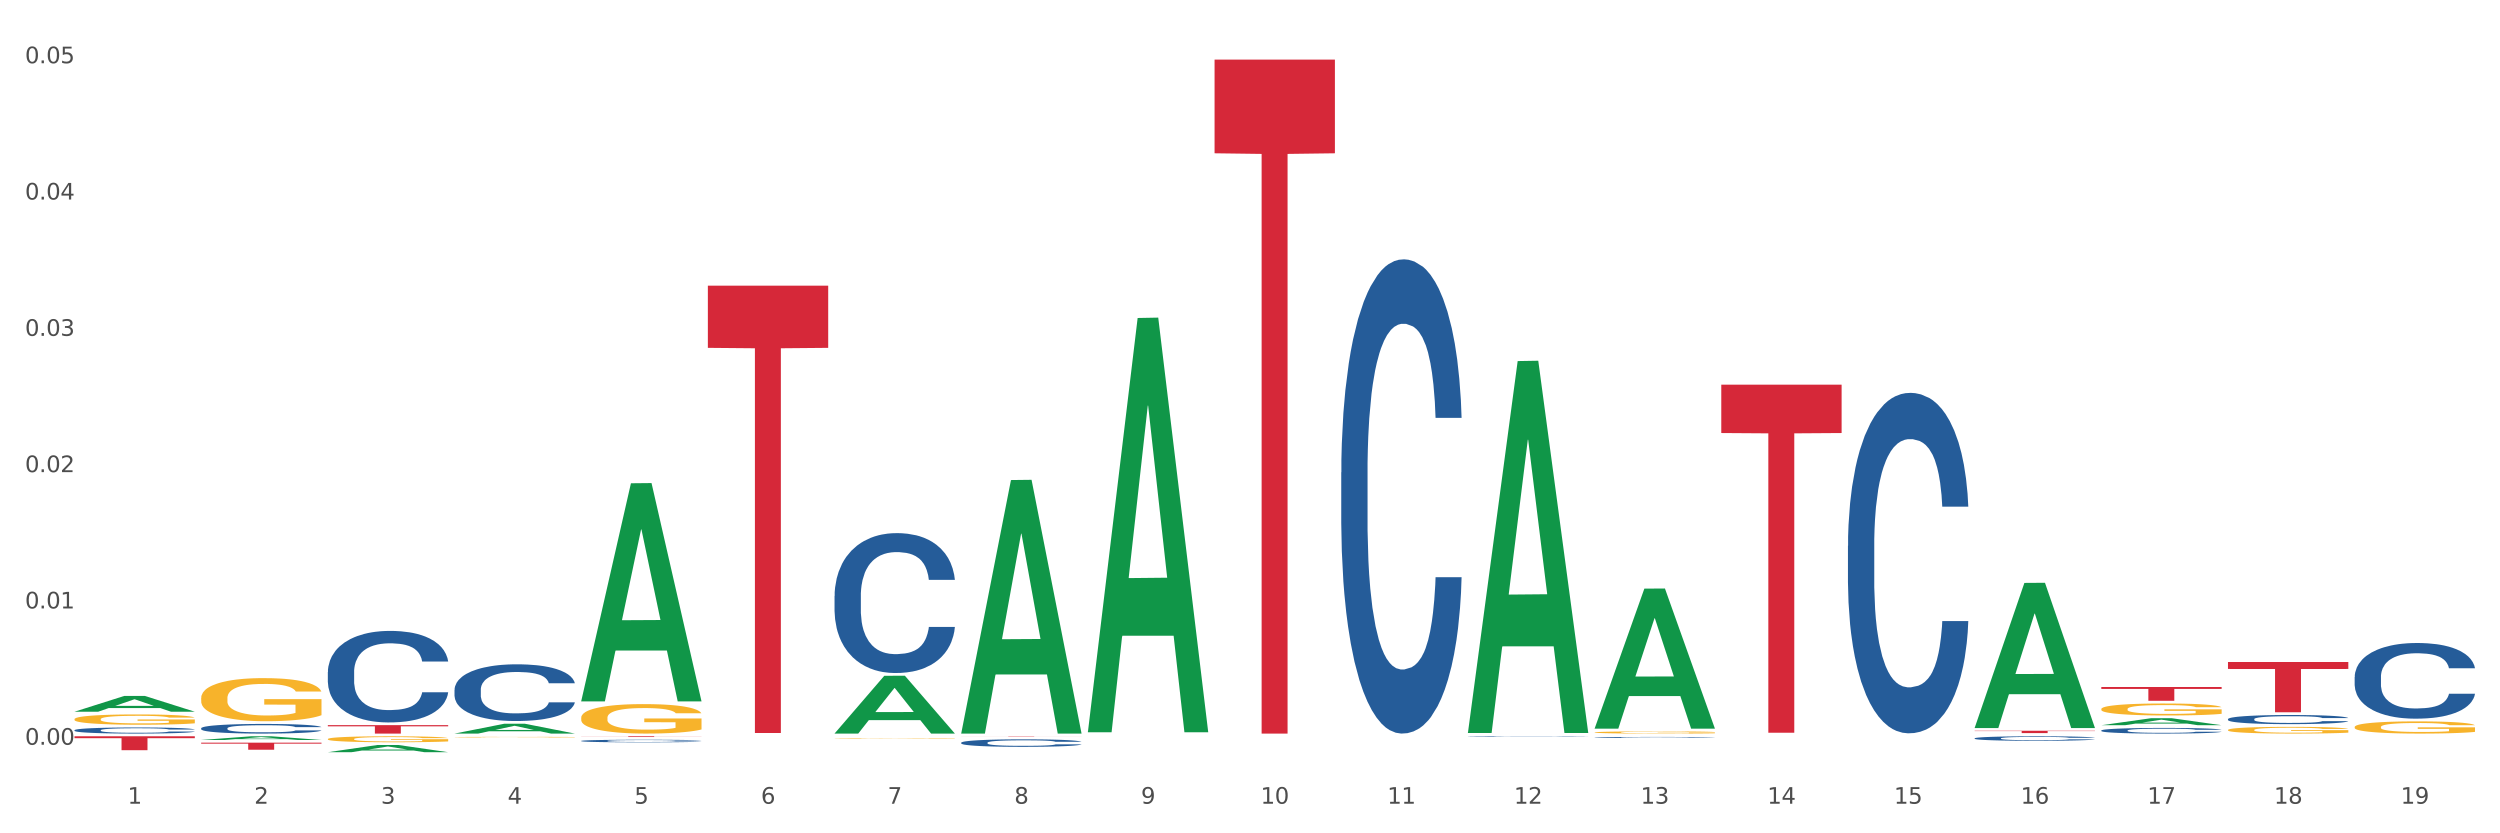 <?xml version="1.0" encoding="utf-8" standalone="no"?>
<!DOCTYPE svg PUBLIC "-//W3C//DTD SVG 1.1//EN"
  "http://www.w3.org/Graphics/SVG/1.1/DTD/svg11.dtd">
<svg xmlns:xlink="http://www.w3.org/1999/xlink" width="1080pt" height="360pt" viewBox="0 0 1080 360" xmlns="http://www.w3.org/2000/svg" version="1.1">
 <rect x="0" y="0" width="1080" height="360" fill="#333333" stroke="none"/>
 <defs>
  <style type="text/css">*{stroke-linejoin: round; stroke-linecap: butt}</style>
 </defs>
 <g id="figure_1">
  <g id="patch_1">
   <path d="M 0 360 
L 1080 360 
L 1080 0 
L 0 0 
z
" style="fill: #ffffff; stroke: #ffffff; stroke-linejoin: miter"/>
  </g>
  <g id="axes_1">
   <g id="matplotlib.axis_1">
    <g id="xtick_1">
     <g id="text_1">
      <!-- 1 -->
      <g style="fill: #4d4d4d" transform="translate(55.115 347.204) scale(0.096 -0.096)">
       <defs>
        <path id="DejaVuSans-31" d="M 794 531 
L 1825 531 
L 1825 4091 
L 703 3866 
L 703 4441 
L 1819 4666 
L 2450 4666 
L 2450 531 
L 3481 531 
L 3481 0 
L 794 0 
L 794 531 
z
" transform="scale(0.016)"/>
       </defs>
       <use xlink:href="#DejaVuSans-31"/>
      </g>
     </g>
    </g>
    <g id="xtick_2">
     <g id="text_2">
      <!-- 2 -->
      <g style="fill: #4d4d4d" transform="translate(109.839 347.204) scale(0.096 -0.096)">
       <defs>
        <path id="DejaVuSans-32" d="M 1228 531 
L 3431 531 
L 3431 0 
L 469 0 
L 469 531 
Q 828 903 1448 1529 
Q 2069 2156 2228 2338 
Q 2531 2678 2651 2914 
Q 2772 3150 2772 3378 
Q 2772 3750 2511 3984 
Q 2250 4219 1831 4219 
Q 1534 4219 1204 4116 
Q 875 4013 500 3803 
L 500 4441 
Q 881 4594 1212 4672 
Q 1544 4750 1819 4750 
Q 2544 4750 2975 4387 
Q 3406 4025 3406 3419 
Q 3406 3131 3298 2873 
Q 3191 2616 2906 2266 
Q 2828 2175 2409 1742 
Q 1991 1309 1228 531 
z
" transform="scale(0.016)"/>
       </defs>
       <use xlink:href="#DejaVuSans-32"/>
      </g>
     </g>
    </g>
    <g id="xtick_3">
     <g id="text_3">
      <!-- 3 -->
      <g style="fill: #4d4d4d" transform="translate(164.564 347.204) scale(0.096 -0.096)">
       <defs>
        <path id="DejaVuSans-33" d="M 2597 2516 
Q 3050 2419 3304 2112 
Q 3559 1806 3559 1356 
Q 3559 666 3084 287 
Q 2609 -91 1734 -91 
Q 1441 -91 1130 -33 
Q 819 25 488 141 
L 488 750 
Q 750 597 1062 519 
Q 1375 441 1716 441 
Q 2309 441 2620 675 
Q 2931 909 2931 1356 
Q 2931 1769 2642 2001 
Q 2353 2234 1838 2234 
L 1294 2234 
L 1294 2753 
L 1863 2753 
Q 2328 2753 2575 2939 
Q 2822 3125 2822 3475 
Q 2822 3834 2567 4026 
Q 2313 4219 1838 4219 
Q 1578 4219 1281 4162 
Q 984 4106 628 3988 
L 628 4550 
Q 988 4650 1302 4700 
Q 1616 4750 1894 4750 
Q 2613 4750 3031 4423 
Q 3450 4097 3450 3541 
Q 3450 3153 3228 2886 
Q 3006 2619 2597 2516 
z
" transform="scale(0.016)"/>
       </defs>
       <use xlink:href="#DejaVuSans-33"/>
      </g>
     </g>
    </g>
    <g id="xtick_4">
     <g id="text_4">
      <!-- 4 -->
      <g style="fill: #4d4d4d" transform="translate(219.288 347.204) scale(0.096 -0.096)">
       <defs>
        <path id="DejaVuSans-34" d="M 2419 4116 
L 825 1625 
L 2419 1625 
L 2419 4116 
z
M 2253 4666 
L 3047 4666 
L 3047 1625 
L 3713 1625 
L 3713 1100 
L 3047 1100 
L 3047 0 
L 2419 0 
L 2419 1100 
L 313 1100 
L 313 1709 
L 2253 4666 
z
" transform="scale(0.016)"/>
       </defs>
       <use xlink:href="#DejaVuSans-34"/>
      </g>
     </g>
    </g>
    <g id="xtick_5">
     <g id="text_5">
      <!-- 5 -->
      <g style="fill: #4d4d4d" transform="translate(274.012 347.204) scale(0.096 -0.096)">
       <defs>
        <path id="DejaVuSans-35" d="M 691 4666 
L 3169 4666 
L 3169 4134 
L 1269 4134 
L 1269 2991 
Q 1406 3038 1543 3061 
Q 1681 3084 1819 3084 
Q 2600 3084 3056 2656 
Q 3513 2228 3513 1497 
Q 3513 744 3044 326 
Q 2575 -91 1722 -91 
Q 1428 -91 1123 -41 
Q 819 9 494 109 
L 494 744 
Q 775 591 1075 516 
Q 1375 441 1709 441 
Q 2250 441 2565 725 
Q 2881 1009 2881 1497 
Q 2881 1984 2565 2268 
Q 2250 2553 1709 2553 
Q 1456 2553 1204 2497 
Q 953 2441 691 2322 
L 691 4666 
z
" transform="scale(0.016)"/>
       </defs>
       <use xlink:href="#DejaVuSans-35"/>
      </g>
     </g>
    </g>
    <g id="xtick_6">
     <g id="text_6">
      <!-- 6 -->
      <g style="fill: #4d4d4d" transform="translate(328.736 347.204) scale(0.096 -0.096)">
       <defs>
        <path id="DejaVuSans-36" d="M 2113 2584 
Q 1688 2584 1439 2293 
Q 1191 2003 1191 1497 
Q 1191 994 1439 701 
Q 1688 409 2113 409 
Q 2538 409 2786 701 
Q 3034 994 3034 1497 
Q 3034 2003 2786 2293 
Q 2538 2584 2113 2584 
z
M 3366 4563 
L 3366 3988 
Q 3128 4100 2886 4159 
Q 2644 4219 2406 4219 
Q 1781 4219 1451 3797 
Q 1122 3375 1075 2522 
Q 1259 2794 1537 2939 
Q 1816 3084 2150 3084 
Q 2853 3084 3261 2657 
Q 3669 2231 3669 1497 
Q 3669 778 3244 343 
Q 2819 -91 2113 -91 
Q 1303 -91 875 529 
Q 447 1150 447 2328 
Q 447 3434 972 4092 
Q 1497 4750 2381 4750 
Q 2619 4750 2861 4703 
Q 3103 4656 3366 4563 
z
" transform="scale(0.016)"/>
       </defs>
       <use xlink:href="#DejaVuSans-36"/>
      </g>
     </g>
    </g>
    <g id="xtick_7">
     <g id="text_7">
      <!-- 7 -->
      <g style="fill: #4d4d4d" transform="translate(383.461 347.204) scale(0.096 -0.096)">
       <defs>
        <path id="DejaVuSans-37" d="M 525 4666 
L 3525 4666 
L 3525 4397 
L 1831 0 
L 1172 0 
L 2766 4134 
L 525 4134 
L 525 4666 
z
" transform="scale(0.016)"/>
       </defs>
       <use xlink:href="#DejaVuSans-37"/>
      </g>
     </g>
    </g>
    <g id="xtick_8">
     <g id="text_8">
      <!-- 8 -->
      <g style="fill: #4d4d4d" transform="translate(438.185 347.204) scale(0.096 -0.096)">
       <defs>
        <path id="DejaVuSans-38" d="M 2034 2216 
Q 1584 2216 1326 1975 
Q 1069 1734 1069 1313 
Q 1069 891 1326 650 
Q 1584 409 2034 409 
Q 2484 409 2743 651 
Q 3003 894 3003 1313 
Q 3003 1734 2745 1975 
Q 2488 2216 2034 2216 
z
M 1403 2484 
Q 997 2584 770 2862 
Q 544 3141 544 3541 
Q 544 4100 942 4425 
Q 1341 4750 2034 4750 
Q 2731 4750 3128 4425 
Q 3525 4100 3525 3541 
Q 3525 3141 3298 2862 
Q 3072 2584 2669 2484 
Q 3125 2378 3379 2068 
Q 3634 1759 3634 1313 
Q 3634 634 3220 271 
Q 2806 -91 2034 -91 
Q 1263 -91 848 271 
Q 434 634 434 1313 
Q 434 1759 690 2068 
Q 947 2378 1403 2484 
z
M 1172 3481 
Q 1172 3119 1398 2916 
Q 1625 2713 2034 2713 
Q 2441 2713 2670 2916 
Q 2900 3119 2900 3481 
Q 2900 3844 2670 4047 
Q 2441 4250 2034 4250 
Q 1625 4250 1398 4047 
Q 1172 3844 1172 3481 
z
" transform="scale(0.016)"/>
       </defs>
       <use xlink:href="#DejaVuSans-38"/>
      </g>
     </g>
    </g>
    <g id="xtick_9">
     <g id="text_9">
      <!-- 9 -->
      <g style="fill: #4d4d4d" transform="translate(492.909 347.204) scale(0.096 -0.096)">
       <defs>
        <path id="DejaVuSans-39" d="M 703 97 
L 703 672 
Q 941 559 1184 500 
Q 1428 441 1663 441 
Q 2288 441 2617 861 
Q 2947 1281 2994 2138 
Q 2813 1869 2534 1725 
Q 2256 1581 1919 1581 
Q 1219 1581 811 2004 
Q 403 2428 403 3163 
Q 403 3881 828 4315 
Q 1253 4750 1959 4750 
Q 2769 4750 3195 4129 
Q 3622 3509 3622 2328 
Q 3622 1225 3098 567 
Q 2575 -91 1691 -91 
Q 1453 -91 1209 -44 
Q 966 3 703 97 
z
M 1959 2075 
Q 2384 2075 2632 2365 
Q 2881 2656 2881 3163 
Q 2881 3666 2632 3958 
Q 2384 4250 1959 4250 
Q 1534 4250 1286 3958 
Q 1038 3666 1038 3163 
Q 1038 2656 1286 2365 
Q 1534 2075 1959 2075 
z
" transform="scale(0.016)"/>
       </defs>
       <use xlink:href="#DejaVuSans-39"/>
      </g>
     </g>
    </g>
    <g id="xtick_10">
     <g id="text_10">
      <!-- 10 -->
      <g style="fill: #4d4d4d" transform="translate(544.58 347.204) scale(0.096 -0.096)">
       <defs>
        <path id="DejaVuSans-30" d="M 2034 4250 
Q 1547 4250 1301 3770 
Q 1056 3291 1056 2328 
Q 1056 1369 1301 889 
Q 1547 409 2034 409 
Q 2525 409 2770 889 
Q 3016 1369 3016 2328 
Q 3016 3291 2770 3770 
Q 2525 4250 2034 4250 
z
M 2034 4750 
Q 2819 4750 3233 4129 
Q 3647 3509 3647 2328 
Q 3647 1150 3233 529 
Q 2819 -91 2034 -91 
Q 1250 -91 836 529 
Q 422 1150 422 2328 
Q 422 3509 836 4129 
Q 1250 4750 2034 4750 
z
" transform="scale(0.016)"/>
       </defs>
       <use xlink:href="#DejaVuSans-31"/>
       <use xlink:href="#DejaVuSans-30" transform="translate(63.623 0)"/>
      </g>
     </g>
    </g>
    <g id="xtick_11">
     <g id="text_11">
      <!-- 11 -->
      <g style="fill: #4d4d4d" transform="translate(599.304 347.204) scale(0.096 -0.096)">
       <use xlink:href="#DejaVuSans-31"/>
       <use xlink:href="#DejaVuSans-31" transform="translate(63.623 0)"/>
      </g>
     </g>
    </g>
    <g id="xtick_12">
     <g id="text_12">
      <!-- 12 -->
      <g style="fill: #4d4d4d" transform="translate(654.028 347.204) scale(0.096 -0.096)">
       <use xlink:href="#DejaVuSans-31"/>
       <use xlink:href="#DejaVuSans-32" transform="translate(63.623 0)"/>
      </g>
     </g>
    </g>
    <g id="xtick_13">
     <g id="text_13">
      <!-- 13 -->
      <g style="fill: #4d4d4d" transform="translate(708.752 347.204) scale(0.096 -0.096)">
       <use xlink:href="#DejaVuSans-31"/>
       <use xlink:href="#DejaVuSans-33" transform="translate(63.623 0)"/>
      </g>
     </g>
    </g>
    <g id="xtick_14">
     <g id="text_14">
      <!-- 14 -->
      <g style="fill: #4d4d4d" transform="translate(763.477 347.204) scale(0.096 -0.096)">
       <use xlink:href="#DejaVuSans-31"/>
       <use xlink:href="#DejaVuSans-34" transform="translate(63.623 0)"/>
      </g>
     </g>
    </g>
    <g id="xtick_15">
     <g id="text_15">
      <!-- 15 -->
      <g style="fill: #4d4d4d" transform="translate(818.201 347.204) scale(0.096 -0.096)">
       <use xlink:href="#DejaVuSans-31"/>
       <use xlink:href="#DejaVuSans-35" transform="translate(63.623 0)"/>
      </g>
     </g>
    </g>
    <g id="xtick_16">
     <g id="text_16">
      <!-- 16 -->
      <g style="fill: #4d4d4d" transform="translate(872.925 347.204) scale(0.096 -0.096)">
       <use xlink:href="#DejaVuSans-31"/>
       <use xlink:href="#DejaVuSans-36" transform="translate(63.623 0)"/>
      </g>
     </g>
    </g>
    <g id="xtick_17">
     <g id="text_17">
      <!-- 17 -->
      <g style="fill: #4d4d4d" transform="translate(927.649 347.204) scale(0.096 -0.096)">
       <use xlink:href="#DejaVuSans-31"/>
       <use xlink:href="#DejaVuSans-37" transform="translate(63.623 0)"/>
      </g>
     </g>
    </g>
    <g id="xtick_18">
     <g id="text_18">
      <!-- 18 -->
      <g style="fill: #4d4d4d" transform="translate(982.374 347.204) scale(0.096 -0.096)">
       <use xlink:href="#DejaVuSans-31"/>
       <use xlink:href="#DejaVuSans-38" transform="translate(63.623 0)"/>
      </g>
     </g>
    </g>
    <g id="xtick_19">
     <g id="text_19">
      <!-- 19 -->
      <g style="fill: #4d4d4d" transform="translate(1037.098 347.204) scale(0.096 -0.096)">
       <use xlink:href="#DejaVuSans-31"/>
       <use xlink:href="#DejaVuSans-39" transform="translate(63.623 0)"/>
      </g>
     </g>
    </g>
    <g id="xtick_20"/>
    <g id="xtick_21"/>
    <g id="xtick_22"/>
    <g id="xtick_23"/>
    <g id="xtick_24"/>
    <g id="xtick_25"/>
    <g id="xtick_26"/>
    <g id="xtick_27"/>
    <g id="xtick_28"/>
    <g id="xtick_29"/>
    <g id="xtick_30"/>
    <g id="xtick_31"/>
    <g id="xtick_32"/>
    <g id="xtick_33"/>
    <g id="xtick_34"/>
    <g id="xtick_35"/>
    <g id="xtick_36"/>
    <g id="xtick_37"/>
   </g>
   <g id="matplotlib.axis_2">
    <g id="ytick_1">
     <g id="text_20">
      <!-- 0.00 -->
      <g style="fill: #4d4d4d" transform="translate(10.8 321.724) scale(0.096 -0.096)">
       <defs>
        <path id="DejaVuSans-2e" d="M 684 794 
L 1344 794 
L 1344 0 
L 684 0 
L 684 794 
z
" transform="scale(0.016)"/>
       </defs>
       <use xlink:href="#DejaVuSans-30"/>
       <use xlink:href="#DejaVuSans-2e" transform="translate(63.623 0)"/>
       <use xlink:href="#DejaVuSans-30" transform="translate(95.41 0)"/>
       <use xlink:href="#DejaVuSans-30" transform="translate(159.033 0)"/>
      </g>
     </g>
    </g>
    <g id="ytick_2">
     <g id="text_21">
      <!-- 0.01 -->
      <g style="fill: #4d4d4d" transform="translate(10.8 262.844) scale(0.096 -0.096)">
       <use xlink:href="#DejaVuSans-30"/>
       <use xlink:href="#DejaVuSans-2e" transform="translate(63.623 0)"/>
       <use xlink:href="#DejaVuSans-30" transform="translate(95.41 0)"/>
       <use xlink:href="#DejaVuSans-31" transform="translate(159.033 0)"/>
      </g>
     </g>
    </g>
    <g id="ytick_3">
     <g id="text_22">
      <!-- 0.02 -->
      <g style="fill: #4d4d4d" transform="translate(10.8 203.963) scale(0.096 -0.096)">
       <use xlink:href="#DejaVuSans-30"/>
       <use xlink:href="#DejaVuSans-2e" transform="translate(63.623 0)"/>
       <use xlink:href="#DejaVuSans-30" transform="translate(95.41 0)"/>
       <use xlink:href="#DejaVuSans-32" transform="translate(159.033 0)"/>
      </g>
     </g>
    </g>
    <g id="ytick_4">
     <g id="text_23">
      <!-- 0.03 -->
      <g style="fill: #4d4d4d" transform="translate(10.8 145.083) scale(0.096 -0.096)">
       <use xlink:href="#DejaVuSans-30"/>
       <use xlink:href="#DejaVuSans-2e" transform="translate(63.623 0)"/>
       <use xlink:href="#DejaVuSans-30" transform="translate(95.41 0)"/>
       <use xlink:href="#DejaVuSans-33" transform="translate(159.033 0)"/>
      </g>
     </g>
    </g>
    <g id="ytick_5">
     <g id="text_24">
      <!-- 0.04 -->
      <g style="fill: #4d4d4d" transform="translate(10.8 86.203) scale(0.096 -0.096)">
       <use xlink:href="#DejaVuSans-30"/>
       <use xlink:href="#DejaVuSans-2e" transform="translate(63.623 0)"/>
       <use xlink:href="#DejaVuSans-30" transform="translate(95.41 0)"/>
       <use xlink:href="#DejaVuSans-34" transform="translate(159.033 0)"/>
      </g>
     </g>
    </g>
    <g id="ytick_6">
     <g id="text_25">
      <!-- 0.05 -->
      <g style="fill: #4d4d4d" transform="translate(10.8 27.323) scale(0.096 -0.096)">
       <use xlink:href="#DejaVuSans-30"/>
       <use xlink:href="#DejaVuSans-2e" transform="translate(63.623 0)"/>
       <use xlink:href="#DejaVuSans-30" transform="translate(95.41 0)"/>
       <use xlink:href="#DejaVuSans-35" transform="translate(159.033 0)"/>
      </g>
     </g>
    </g>
    <g id="ytick_7"/>
    <g id="ytick_8"/>
    <g id="ytick_9"/>
    <g id="ytick_10"/>
    <g id="ytick_11"/>
   </g>
   <g id="PolyCollection_1">
    <path d="M 32.175 307.453 
L 32.229 307.446 
L 53.667 300.646 
L 62.564 300.639 
L 84.163 307.465 
L 73.873 307.465 
L 69.21 305.876 
L 47.075 305.876 
L 46.914 305.901 
L 42.412 307.465 
L 32.175 307.465 
L 32.175 307.453 
L 49.862 304.927 
L 66.423 304.921 
L 58.223 302.094 
L 58.115 302.082 
L 58.008 302.101 
L 49.808 304.921 
L 49.862 304.927 
L 32.175 307.453 
z
" clip-path="url(#p9003c90503)" style="fill: #109648"/>
    <path d="M 305.796 123.42 
L 357.784 123.42 
L 357.784 150.271 
L 337.334 150.453 
L 337.334 316.643 
L 326.123 316.643 
L 326.123 150.453 
L 305.796 150.271 
L 305.796 123.601 
L 305.796 123.42 
z
" clip-path="url(#p9003c90503)" style="fill: #d62839"/>
    <path d="M 415.245 318.077 
L 467.233 318.077 
L 467.233 318.095 
L 446.783 318.096 
L 446.783 318.213 
L 435.572 318.213 
L 435.572 318.096 
L 415.245 318.095 
L 415.245 318.077 
L 415.245 318.077 
z
" clip-path="url(#p9003c90503)" style="fill: #d62839"/>
    <path d="M 524.693 25.759 
L 576.682 25.759 
L 576.682 66.219 
L 556.231 66.493 
L 556.231 316.907 
L 545.021 316.907 
L 545.021 66.493 
L 524.693 66.219 
L 524.693 26.033 
L 524.693 25.759 
z
" clip-path="url(#p9003c90503)" style="fill: #d62839"/>
    <path d="M 743.591 166.169 
L 795.579 166.169 
L 795.579 187.067 
L 775.128 187.208 
L 775.128 316.549 
L 763.918 316.549 
L 763.918 187.208 
L 743.591 187.067 
L 743.591 166.31 
L 743.591 166.169 
z
" clip-path="url(#p9003c90503)" style="fill: #d62839"/>
    <path d="M 853.039 315.686 
L 905.027 315.686 
L 905.027 315.827 
L 884.577 315.828 
L 884.577 316.697 
L 873.366 316.697 
L 873.366 315.828 
L 853.039 315.827 
L 853.039 315.687 
L 853.039 315.686 
z
" clip-path="url(#p9003c90503)" style="fill: #d62839"/>
    <path d="M 907.763 296.796 
L 959.751 296.796 
L 959.751 297.622 
L 939.301 297.628 
L 939.301 302.739 
L 928.09 302.739 
L 928.09 297.628 
L 907.763 297.622 
L 907.763 296.802 
L 907.763 296.796 
z
" clip-path="url(#p9003c90503)" style="fill: #d62839"/>
    <path d="M 251.072 318.077 
L 303.06 318.077 
L 303.06 318.121 
L 282.61 318.121 
L 282.61 318.394 
L 271.399 318.394 
L 271.399 318.121 
L 251.072 318.121 
L 251.072 318.077 
L 251.072 318.077 
z
" clip-path="url(#p9003c90503)" style="fill: #d62839"/>
    <path d="M 962.488 285.971 
L 1014.476 285.971 
L 1014.476 288.992 
L 994.025 289.012 
L 994.025 307.711 
L 982.815 307.711 
L 982.815 289.012 
L 962.488 288.992 
L 962.488 285.991 
L 962.488 285.971 
z
" clip-path="url(#p9003c90503)" style="fill: #d62839"/>
    <path d="M 962.488 315.343 
L 962.549 315.34 
L 962.549 315.244 
L 962.672 315.162 
L 963.286 314.963 
L 964.206 314.798 
L 964.881 314.71 
L 965.557 314.639 
L 966.355 314.567 
L 967.337 314.492 
L 969.117 314.384 
L 970.221 314.328 
L 971.572 314.269 
L 974.027 314.184 
L 975.807 314.137 
L 977.648 314.097 
L 980.656 314.049 
L 982.62 314.028 
L 984.707 314.012 
L 987.223 314.001 
L 989.126 313.998 
L 993.3 314.006 
L 996.86 314.03 
L 998.579 314.049 
L 1000.788 314.081 
L 1001.954 314.102 
L 1003.857 314.144 
L 1005.821 314.2 
L 1007.172 314.248 
L 1009.197 314.338 
L 1010.732 314.429 
L 1012.143 314.54 
L 1012.88 314.617 
L 1013.432 314.689 
L 1013.923 314.771 
L 1014.414 314.902 
L 1003.366 314.902 
L 1002.936 314.809 
L 1002.261 314.721 
L 1001.279 314.636 
L 1000.42 314.583 
L 998.947 314.516 
L 997.596 314.474 
L 996.185 314.442 
L 994.466 314.415 
L 993.116 314.402 
L 991.213 314.392 
L 987.469 314.394 
L 984.952 314.415 
L 983.234 314.442 
L 982.129 314.466 
L 981.147 314.492 
L 980.042 314.53 
L 978.753 314.585 
L 977.832 314.636 
L 976.912 314.7 
L 976.175 314.763 
L 975.5 314.838 
L 974.948 314.918 
L 974.518 315 
L 974.15 315.101 
L 973.843 315.268 
L 973.843 315.632 
L 973.966 315.714 
L 974.272 315.823 
L 974.641 315.906 
L 975.255 316.004 
L 975.807 316.07 
L 976.85 316.166 
L 978.017 316.246 
L 978.937 316.296 
L 979.858 316.339 
L 981.454 316.397 
L 983.234 316.445 
L 984.768 316.474 
L 986.855 316.501 
L 988.267 316.511 
L 989.494 316.517 
L 992.502 316.517 
L 994.65 316.509 
L 997.044 316.49 
L 998.885 316.466 
L 1000.42 316.437 
L 1002.139 316.389 
L 1003.243 316.344 
L 1003.243 315.789 
L 989.74 315.786 
L 989.74 315.417 
L 1014.476 315.417 
L 1014.476 316.501 
L 1013.432 316.557 
L 1012.266 316.607 
L 1011.038 316.652 
L 1009.197 316.708 
L 1006.987 316.761 
L 1005.023 316.798 
L 1002.936 316.83 
L 1000.481 316.859 
L 997.29 316.886 
L 995.325 316.897 
L 992.87 316.905 
L 989.985 316.907 
L 987.469 316.902 
L 985.014 316.889 
L 982.436 316.865 
L 979.919 316.83 
L 978.017 316.796 
L 976.114 316.753 
L 974.088 316.697 
L 972.492 316.644 
L 971.265 316.596 
L 969.915 316.535 
L 968.441 316.456 
L 967.337 316.384 
L 966.355 316.31 
L 965.311 316.214 
L 964.575 316.132 
L 963.838 316.028 
L 963.408 315.951 
L 962.917 315.831 
L 962.549 315.664 
L 962.488 315.343 
z
" clip-path="url(#p9003c90503)" style="fill: #f7b32b"/>
    <path d="M 907.763 306.304 
L 907.825 306.299 
L 907.825 306.129 
L 907.948 305.982 
L 908.561 305.627 
L 909.482 305.334 
L 910.157 305.177 
L 910.832 305.05 
L 911.63 304.922 
L 912.612 304.789 
L 914.392 304.595 
L 915.497 304.496 
L 916.847 304.391 
L 919.303 304.24 
L 921.083 304.155 
L 922.924 304.084 
L 925.932 303.999 
L 927.896 303.961 
L 929.983 303.932 
L 932.499 303.913 
L 934.402 303.909 
L 938.576 303.923 
L 942.136 303.965 
L 943.854 303.999 
L 946.064 304.055 
L 947.23 304.093 
L 949.133 304.169 
L 951.097 304.268 
L 952.447 304.354 
L 954.473 304.515 
L 956.007 304.676 
L 957.419 304.874 
L 958.156 305.012 
L 958.708 305.139 
L 959.199 305.286 
L 959.69 305.518 
L 948.642 305.518 
L 948.212 305.352 
L 947.537 305.196 
L 946.555 305.045 
L 945.696 304.95 
L 944.223 304.832 
L 942.872 304.756 
L 941.46 304.699 
L 939.742 304.652 
L 938.392 304.628 
L 936.489 304.609 
L 932.745 304.614 
L 930.228 304.652 
L 928.51 304.699 
L 927.405 304.742 
L 926.423 304.789 
L 925.318 304.855 
L 924.029 304.955 
L 923.108 305.045 
L 922.187 305.158 
L 921.451 305.272 
L 920.776 305.405 
L 920.223 305.547 
L 919.794 305.693 
L 919.425 305.873 
L 919.119 306.171 
L 919.119 306.82 
L 919.241 306.967 
L 919.548 307.161 
L 919.916 307.308 
L 920.53 307.483 
L 921.083 307.601 
L 922.126 307.772 
L 923.292 307.914 
L 924.213 308.004 
L 925.134 308.079 
L 926.73 308.183 
L 928.51 308.269 
L 930.044 308.321 
L 932.131 308.368 
L 933.543 308.387 
L 934.77 308.397 
L 937.778 308.397 
L 939.926 308.382 
L 942.32 308.349 
L 944.161 308.307 
L 945.696 308.254 
L 947.414 308.169 
L 948.519 308.089 
L 948.519 307.099 
L 935.016 307.095 
L 935.016 306.437 
L 959.751 306.437 
L 959.751 308.368 
L 958.708 308.468 
L 957.542 308.557 
L 956.314 308.638 
L 954.473 308.737 
L 952.263 308.832 
L 950.299 308.898 
L 948.212 308.955 
L 945.757 309.007 
L 942.565 309.055 
L 940.601 309.073 
L 938.146 309.088 
L 935.261 309.092 
L 932.745 309.083 
L 930.29 309.059 
L 927.712 309.017 
L 925.195 308.955 
L 923.292 308.894 
L 921.39 308.818 
L 919.364 308.718 
L 917.768 308.624 
L 916.541 308.539 
L 915.19 308.43 
L 913.717 308.288 
L 912.612 308.16 
L 911.63 308.027 
L 910.587 307.857 
L 909.85 307.71 
L 909.114 307.525 
L 908.684 307.388 
L 908.193 307.175 
L 907.825 306.877 
L 907.763 306.304 
z
" clip-path="url(#p9003c90503)" style="fill: #f7b32b"/>
    <path d="M 688.866 316.401 
L 688.928 316.4 
L 688.928 316.369 
L 689.05 316.343 
L 689.664 316.278 
L 690.585 316.225 
L 691.26 316.197 
L 691.935 316.173 
L 692.733 316.15 
L 693.715 316.126 
L 695.495 316.091 
L 696.6 316.073 
L 697.95 316.054 
L 700.406 316.026 
L 702.186 316.011 
L 704.027 315.998 
L 707.034 315.983 
L 708.999 315.976 
L 711.086 315.97 
L 713.602 315.967 
L 715.505 315.966 
L 719.679 315.969 
L 723.239 315.976 
L 724.957 315.983 
L 727.167 315.993 
L 728.333 316 
L 730.236 316.013 
L 732.2 316.031 
L 733.55 316.047 
L 735.576 316.076 
L 737.11 316.105 
L 738.522 316.142 
L 739.258 316.166 
L 739.811 316.19 
L 740.302 316.216 
L 740.793 316.258 
L 729.745 316.258 
L 729.315 316.228 
L 728.64 316.2 
L 727.658 316.172 
L 726.799 316.155 
L 725.325 316.134 
L 723.975 316.12 
L 722.563 316.11 
L 720.845 316.101 
L 719.494 316.097 
L 717.592 316.093 
L 713.848 316.094 
L 711.331 316.101 
L 709.612 316.11 
L 708.508 316.117 
L 707.526 316.126 
L 706.421 316.138 
L 705.132 316.156 
L 704.211 316.172 
L 703.29 316.193 
L 702.554 316.214 
L 701.879 316.238 
L 701.326 316.264 
L 700.897 316.29 
L 700.528 316.323 
L 700.221 316.377 
L 700.221 316.495 
L 700.344 316.521 
L 700.651 316.557 
L 701.019 316.583 
L 701.633 316.615 
L 702.186 316.637 
L 703.229 316.667 
L 704.395 316.693 
L 705.316 316.71 
L 706.237 316.723 
L 707.832 316.742 
L 709.612 316.758 
L 711.147 316.767 
L 713.234 316.776 
L 714.645 316.779 
L 715.873 316.781 
L 718.881 316.781 
L 721.029 316.778 
L 723.423 316.772 
L 725.264 316.765 
L 726.799 316.755 
L 728.517 316.74 
L 729.622 316.725 
L 729.622 316.545 
L 716.119 316.545 
L 716.119 316.425 
L 740.854 316.425 
L 740.854 316.776 
L 739.811 316.794 
L 738.645 316.81 
L 737.417 316.825 
L 735.576 316.843 
L 733.366 316.86 
L 731.402 316.872 
L 729.315 316.882 
L 726.86 316.892 
L 723.668 316.9 
L 721.704 316.904 
L 719.249 316.906 
L 716.364 316.907 
L 713.848 316.906 
L 711.392 316.901 
L 708.814 316.894 
L 706.298 316.882 
L 704.395 316.871 
L 702.492 316.857 
L 700.467 316.839 
L 698.871 316.822 
L 697.643 316.807 
L 696.293 316.787 
L 694.82 316.761 
L 693.715 316.738 
L 692.733 316.714 
L 691.69 316.683 
L 690.953 316.656 
L 690.217 316.623 
L 689.787 316.598 
L 689.296 316.559 
L 688.928 316.505 
L 688.866 316.401 
z
" clip-path="url(#p9003c90503)" style="fill: #f7b32b"/>
    <path d="M 360.521 319.078 
L 360.582 319.078 
L 360.582 319.07 
L 360.705 319.063 
L 361.319 319.046 
L 362.239 319.033 
L 362.914 319.025 
L 363.59 319.019 
L 364.388 319.013 
L 365.37 319.007 
L 367.15 318.998 
L 368.254 318.993 
L 369.605 318.988 
L 372.06 318.981 
L 373.84 318.977 
L 375.681 318.974 
L 378.689 318.97 
L 380.653 318.968 
L 382.74 318.966 
L 385.256 318.966 
L 387.159 318.965 
L 391.333 318.966 
L 394.893 318.968 
L 396.612 318.97 
L 398.821 318.972 
L 399.987 318.974 
L 401.89 318.978 
L 403.854 318.982 
L 405.205 318.986 
L 407.23 318.994 
L 408.765 319.001 
L 410.176 319.011 
L 410.913 319.017 
L 411.465 319.023 
L 411.956 319.03 
L 412.447 319.041 
L 401.399 319.041 
L 400.969 319.033 
L 400.294 319.026 
L 399.312 319.019 
L 398.453 319.014 
L 396.98 319.009 
L 395.629 319.005 
L 394.218 319.003 
L 392.499 319 
L 391.149 318.999 
L 389.246 318.998 
L 385.502 318.999 
L 382.985 319 
L 381.267 319.003 
L 380.162 319.005 
L 379.18 319.007 
L 378.075 319.01 
L 376.786 319.015 
L 375.865 319.019 
L 374.945 319.024 
L 374.208 319.03 
L 373.533 319.036 
L 372.981 319.043 
L 372.551 319.05 
L 372.183 319.058 
L 371.876 319.072 
L 371.876 319.103 
L 371.999 319.11 
L 372.305 319.119 
L 372.674 319.126 
L 373.287 319.134 
L 373.84 319.14 
L 374.883 319.148 
L 376.05 319.154 
L 376.97 319.159 
L 377.891 319.162 
L 379.487 319.167 
L 381.267 319.171 
L 382.801 319.173 
L 384.888 319.176 
L 386.3 319.177 
L 387.527 319.177 
L 390.535 319.177 
L 392.683 319.176 
L 395.077 319.175 
L 396.918 319.173 
L 398.453 319.17 
L 400.172 319.166 
L 401.276 319.163 
L 401.276 319.116 
L 387.773 319.116 
L 387.773 319.085 
L 412.509 319.085 
L 412.509 319.176 
L 411.465 319.18 
L 410.299 319.185 
L 409.071 319.188 
L 407.23 319.193 
L 405.02 319.198 
L 403.056 319.201 
L 400.969 319.203 
L 398.514 319.206 
L 395.323 319.208 
L 393.358 319.209 
L 390.903 319.21 
L 388.018 319.21 
L 385.502 319.209 
L 383.047 319.208 
L 380.469 319.206 
L 377.952 319.203 
L 376.05 319.201 
L 374.147 319.197 
L 372.121 319.192 
L 370.525 319.188 
L 369.298 319.184 
L 367.948 319.179 
L 366.474 319.172 
L 365.37 319.166 
L 364.388 319.16 
L 363.344 319.152 
L 362.608 319.145 
L 361.871 319.136 
L 361.441 319.129 
L 360.95 319.119 
L 360.582 319.105 
L 360.521 319.078 
z
" clip-path="url(#p9003c90503)" style="fill: #f7b32b"/>
    <path d="M 251.072 310.057 
L 251.133 310.045 
L 251.133 309.626 
L 251.256 309.266 
L 251.87 308.393 
L 252.791 307.672 
L 253.466 307.288 
L 254.141 306.974 
L 254.939 306.66 
L 255.921 306.335 
L 257.701 305.858 
L 258.806 305.613 
L 260.156 305.358 
L 262.611 304.985 
L 264.391 304.776 
L 266.233 304.602 
L 269.24 304.392 
L 271.204 304.299 
L 273.291 304.229 
L 275.808 304.183 
L 277.711 304.171 
L 281.884 304.206 
L 285.444 304.311 
L 287.163 304.392 
L 289.373 304.532 
L 290.539 304.625 
L 292.442 304.811 
L 294.406 305.055 
L 295.756 305.264 
L 297.782 305.66 
L 299.316 306.055 
L 300.728 306.544 
L 301.464 306.881 
L 302.017 307.195 
L 302.508 307.556 
L 302.999 308.126 
L 291.951 308.126 
L 291.521 307.719 
L 290.846 307.335 
L 289.864 306.963 
L 289.004 306.73 
L 287.531 306.439 
L 286.181 306.253 
L 284.769 306.114 
L 283.051 305.997 
L 281.7 305.939 
L 279.797 305.893 
L 276.053 305.904 
L 273.537 305.997 
L 271.818 306.114 
L 270.713 306.218 
L 269.731 306.335 
L 268.627 306.497 
L 267.338 306.742 
L 266.417 306.963 
L 265.496 307.242 
L 264.76 307.521 
L 264.084 307.847 
L 263.532 308.196 
L 263.102 308.556 
L 262.734 308.998 
L 262.427 309.731 
L 262.427 311.324 
L 262.55 311.685 
L 262.857 312.162 
L 263.225 312.522 
L 263.839 312.953 
L 264.391 313.243 
L 265.435 313.662 
L 266.601 314.011 
L 267.522 314.232 
L 268.442 314.418 
L 270.038 314.674 
L 271.818 314.883 
L 273.353 315.011 
L 275.44 315.128 
L 276.851 315.174 
L 278.079 315.197 
L 281.086 315.197 
L 283.235 315.163 
L 285.629 315.081 
L 287.47 314.976 
L 289.004 314.849 
L 290.723 314.639 
L 291.828 314.441 
L 291.828 312.011 
L 278.324 311.999 
L 278.324 310.382 
L 303.06 310.382 
L 303.06 315.128 
L 302.017 315.372 
L 300.851 315.593 
L 299.623 315.791 
L 297.782 316.035 
L 295.572 316.268 
L 293.608 316.43 
L 291.521 316.57 
L 289.066 316.698 
L 285.874 316.814 
L 283.91 316.861 
L 281.455 316.896 
L 278.57 316.907 
L 276.053 316.884 
L 273.598 316.826 
L 271.02 316.721 
L 268.504 316.57 
L 266.601 316.419 
L 264.698 316.233 
L 262.673 315.988 
L 261.077 315.756 
L 259.849 315.546 
L 258.499 315.279 
L 257.026 314.93 
L 255.921 314.616 
L 254.939 314.29 
L 253.896 313.872 
L 253.159 313.511 
L 252.422 313.057 
L 251.993 312.72 
L 251.502 312.197 
L 251.133 311.464 
L 251.072 310.057 
z
" clip-path="url(#p9003c90503)" style="fill: #f7b32b"/>
    <path d="M 196.348 318.446 
L 196.409 318.446 
L 196.409 318.437 
L 196.532 318.43 
L 197.146 318.412 
L 198.066 318.397 
L 198.742 318.389 
L 199.417 318.382 
L 200.215 318.376 
L 201.197 318.369 
L 202.977 318.359 
L 204.082 318.354 
L 205.432 318.349 
L 207.887 318.341 
L 209.667 318.337 
L 211.508 318.333 
L 214.516 318.329 
L 216.48 318.327 
L 218.567 318.326 
L 221.084 318.325 
L 222.986 318.325 
L 227.16 318.325 
L 230.72 318.327 
L 232.439 318.329 
L 234.648 318.332 
L 235.815 318.334 
L 237.717 318.338 
L 239.681 318.343 
L 241.032 318.347 
L 243.057 318.355 
L 244.592 318.363 
L 246.003 318.374 
L 246.74 318.381 
L 247.292 318.387 
L 247.783 318.394 
L 248.275 318.406 
L 237.226 318.406 
L 236.797 318.398 
L 236.121 318.39 
L 235.139 318.382 
L 234.28 318.377 
L 232.807 318.371 
L 231.457 318.368 
L 230.045 318.365 
L 228.326 318.362 
L 226.976 318.361 
L 225.073 318.36 
L 221.329 318.36 
L 218.813 318.362 
L 217.094 318.365 
L 215.989 318.367 
L 215.007 318.369 
L 213.902 318.373 
L 212.613 318.378 
L 211.693 318.382 
L 210.772 318.388 
L 210.035 318.394 
L 209.36 318.4 
L 208.808 318.408 
L 208.378 318.415 
L 208.01 318.424 
L 207.703 318.439 
L 207.703 318.472 
L 207.826 318.48 
L 208.133 318.49 
L 208.501 318.497 
L 209.115 318.506 
L 209.667 318.512 
L 210.711 318.521 
L 211.877 318.528 
L 212.797 318.532 
L 213.718 318.536 
L 215.314 318.541 
L 217.094 318.546 
L 218.628 318.548 
L 220.715 318.551 
L 222.127 318.552 
L 223.355 318.552 
L 226.362 318.552 
L 228.51 318.552 
L 230.904 318.55 
L 232.746 318.548 
L 234.28 318.545 
L 235.999 318.541 
L 237.104 318.537 
L 237.104 318.486 
L 223.6 318.486 
L 223.6 318.453 
L 248.336 318.453 
L 248.336 318.551 
L 247.292 318.556 
L 246.126 318.56 
L 244.899 318.565 
L 243.057 318.57 
L 240.848 318.574 
L 238.884 318.578 
L 236.797 318.581 
L 234.341 318.583 
L 231.15 318.586 
L 229.186 318.587 
L 226.73 318.587 
L 223.846 318.588 
L 221.329 318.587 
L 218.874 318.586 
L 216.296 318.584 
L 213.779 318.581 
L 211.877 318.578 
L 209.974 318.574 
L 207.948 318.569 
L 206.353 318.564 
L 205.125 318.56 
L 203.775 318.554 
L 202.302 318.547 
L 201.197 318.54 
L 200.215 318.534 
L 199.171 318.525 
L 198.435 318.517 
L 197.698 318.508 
L 197.269 318.501 
L 196.777 318.49 
L 196.409 318.475 
L 196.348 318.446 
z
" clip-path="url(#p9003c90503)" style="fill: #f7b32b"/>
    <path d="M 1017.212 314.073 
L 1017.273 314.068 
L 1017.273 313.895 
L 1017.396 313.745 
L 1018.01 313.384 
L 1018.931 313.086 
L 1019.606 312.927 
L 1020.281 312.797 
L 1021.079 312.667 
L 1022.061 312.533 
L 1023.841 312.335 
L 1024.946 312.234 
L 1026.296 312.128 
L 1028.751 311.974 
L 1030.531 311.888 
L 1032.373 311.816 
L 1035.38 311.729 
L 1037.344 311.69 
L 1039.431 311.662 
L 1041.948 311.642 
L 1043.85 311.638 
L 1048.024 311.652 
L 1051.584 311.695 
L 1053.303 311.729 
L 1055.512 311.787 
L 1056.679 311.825 
L 1058.581 311.902 
L 1060.546 312.003 
L 1061.896 312.09 
L 1063.921 312.254 
L 1065.456 312.417 
L 1066.868 312.619 
L 1067.604 312.759 
L 1068.157 312.889 
L 1068.648 313.038 
L 1069.139 313.274 
L 1058.09 313.274 
L 1057.661 313.105 
L 1056.986 312.947 
L 1056.004 312.793 
L 1055.144 312.696 
L 1053.671 312.576 
L 1052.321 312.499 
L 1050.909 312.441 
L 1049.19 312.393 
L 1047.84 312.369 
L 1045.937 312.35 
L 1042.193 312.355 
L 1039.677 312.393 
L 1037.958 312.441 
L 1036.853 312.485 
L 1035.871 312.533 
L 1034.766 312.6 
L 1033.477 312.701 
L 1032.557 312.793 
L 1031.636 312.908 
L 1030.899 313.024 
L 1030.224 313.158 
L 1029.672 313.303 
L 1029.242 313.452 
L 1028.874 313.635 
L 1028.567 313.938 
L 1028.567 314.597 
L 1028.69 314.746 
L 1028.997 314.944 
L 1029.365 315.093 
L 1029.979 315.271 
L 1030.531 315.391 
L 1031.575 315.565 
L 1032.741 315.709 
L 1033.662 315.8 
L 1034.582 315.877 
L 1036.178 315.983 
L 1037.958 316.07 
L 1039.493 316.123 
L 1041.579 316.171 
L 1042.991 316.19 
L 1044.219 316.2 
L 1047.226 316.2 
L 1049.375 316.185 
L 1051.768 316.152 
L 1053.61 316.108 
L 1055.144 316.055 
L 1056.863 315.969 
L 1057.968 315.887 
L 1057.968 314.881 
L 1044.464 314.876 
L 1044.464 314.207 
L 1069.2 314.207 
L 1069.2 316.171 
L 1068.157 316.272 
L 1066.99 316.363 
L 1065.763 316.445 
L 1063.921 316.546 
L 1061.712 316.643 
L 1059.748 316.71 
L 1057.661 316.768 
L 1055.206 316.821 
L 1052.014 316.869 
L 1050.05 316.888 
L 1047.595 316.902 
L 1044.71 316.907 
L 1042.193 316.898 
L 1039.738 316.874 
L 1037.16 316.83 
L 1034.644 316.768 
L 1032.741 316.705 
L 1030.838 316.628 
L 1028.813 316.527 
L 1027.217 316.431 
L 1025.989 316.344 
L 1024.639 316.234 
L 1023.166 316.089 
L 1022.061 315.959 
L 1021.079 315.824 
L 1020.035 315.651 
L 1019.299 315.502 
L 1018.562 315.314 
L 1018.133 315.175 
L 1017.642 314.958 
L 1017.273 314.655 
L 1017.212 314.073 
z
" clip-path="url(#p9003c90503)" style="fill: #f7b32b"/>
    <path d="M 141.624 313.268 
L 193.612 313.268 
L 193.612 313.774 
L 173.161 313.777 
L 173.161 316.907 
L 161.951 316.907 
L 161.951 313.777 
L 141.624 313.774 
L 141.624 313.271 
L 141.624 313.268 
z
" clip-path="url(#p9003c90503)" style="fill: #d62839"/>
    <path d="M 86.899 320.842 
L 138.887 320.842 
L 138.887 321.266 
L 118.437 321.269 
L 118.437 323.897 
L 107.226 323.897 
L 107.226 321.269 
L 86.899 321.266 
L 86.899 320.845 
L 86.899 320.842 
z
" clip-path="url(#p9003c90503)" style="fill: #d62839"/>
    <path d="M 32.175 310.693 
L 32.236 310.689 
L 32.236 310.543 
L 32.359 310.416 
L 32.973 310.111 
L 33.894 309.859 
L 34.569 309.725 
L 35.244 309.615 
L 36.042 309.505 
L 37.024 309.391 
L 38.804 309.224 
L 39.909 309.139 
L 41.259 309.05 
L 43.714 308.919 
L 45.494 308.846 
L 47.336 308.785 
L 50.343 308.712 
L 52.307 308.679 
L 54.394 308.655 
L 56.911 308.639 
L 58.814 308.635 
L 62.987 308.647 
L 66.547 308.683 
L 68.266 308.712 
L 70.476 308.761 
L 71.642 308.793 
L 73.544 308.858 
L 75.509 308.944 
L 76.859 309.017 
L 78.884 309.155 
L 80.419 309.294 
L 81.831 309.465 
L 82.567 309.583 
L 83.12 309.692 
L 83.611 309.818 
L 84.102 310.018 
L 73.053 310.018 
L 72.624 309.875 
L 71.949 309.741 
L 70.967 309.611 
L 70.107 309.53 
L 68.634 309.428 
L 67.284 309.363 
L 65.872 309.314 
L 64.153 309.273 
L 62.803 309.253 
L 60.9 309.237 
L 57.156 309.241 
L 54.64 309.273 
L 52.921 309.314 
L 51.816 309.351 
L 50.834 309.391 
L 49.729 309.448 
L 48.44 309.534 
L 47.52 309.611 
L 46.599 309.709 
L 45.863 309.806 
L 45.187 309.92 
L 44.635 310.042 
L 44.205 310.168 
L 43.837 310.323 
L 43.53 310.579 
L 43.53 311.137 
L 43.653 311.263 
L 43.96 311.429 
L 44.328 311.556 
L 44.942 311.706 
L 45.494 311.808 
L 46.538 311.954 
L 47.704 312.076 
L 48.625 312.154 
L 49.545 312.219 
L 51.141 312.308 
L 52.921 312.381 
L 54.456 312.426 
L 56.542 312.467 
L 57.954 312.483 
L 59.182 312.491 
L 62.189 312.491 
L 64.338 312.479 
L 66.731 312.451 
L 68.573 312.414 
L 70.107 312.369 
L 71.826 312.296 
L 72.931 312.227 
L 72.931 311.377 
L 59.427 311.373 
L 59.427 310.807 
L 84.163 310.807 
L 84.163 312.467 
L 83.12 312.552 
L 81.953 312.63 
L 80.726 312.699 
L 78.884 312.784 
L 76.675 312.866 
L 74.711 312.923 
L 72.624 312.971 
L 70.169 313.016 
L 66.977 313.057 
L 65.013 313.073 
L 62.558 313.085 
L 59.673 313.089 
L 57.156 313.081 
L 54.701 313.061 
L 52.123 313.024 
L 49.607 312.971 
L 47.704 312.918 
L 45.801 312.853 
L 43.776 312.768 
L 42.18 312.687 
L 40.952 312.613 
L 39.602 312.52 
L 38.129 312.398 
L 37.024 312.288 
L 36.042 312.174 
L 34.998 312.028 
L 34.262 311.901 
L 33.525 311.743 
L 33.096 311.625 
L 32.605 311.442 
L 32.236 311.185 
L 32.175 310.693 
z
" clip-path="url(#p9003c90503)" style="fill: #f7b32b"/>
    <path d="M 1017.212 292.465 
L 1017.273 292.435 
L 1017.273 291.599 
L 1017.458 290.464 
L 1018.134 288.375 
L 1018.994 286.792 
L 1020.469 284.941 
L 1021.268 284.165 
L 1022.312 283.299 
L 1024.463 281.896 
L 1026.921 280.701 
L 1028.642 280.045 
L 1029.932 279.627 
L 1032.821 278.88 
L 1034.48 278.552 
L 1036.2 278.283 
L 1037.675 278.104 
L 1040.133 277.895 
L 1042.1 277.805 
L 1044.374 277.775 
L 1046.279 277.805 
L 1048.798 277.925 
L 1052.485 278.283 
L 1053.899 278.492 
L 1055.804 278.85 
L 1057.77 279.328 
L 1059.368 279.806 
L 1061.211 280.492 
L 1063.116 281.388 
L 1064.96 282.523 
L 1066.25 283.568 
L 1067.295 284.672 
L 1068.217 286.016 
L 1068.893 287.479 
L 1069.2 288.703 
L 1057.954 288.703 
L 1057.647 287.598 
L 1057.033 286.404 
L 1056.418 285.598 
L 1055.742 284.941 
L 1054.697 284.195 
L 1053.776 283.717 
L 1052.239 283.15 
L 1050.826 282.791 
L 1049.658 282.582 
L 1048.245 282.403 
L 1045.234 282.224 
L 1043.083 282.224 
L 1041.731 282.284 
L 1040.072 282.433 
L 1038.659 282.642 
L 1036.999 283 
L 1035.709 283.388 
L 1034.418 283.896 
L 1033.681 284.254 
L 1032.575 284.911 
L 1031.837 285.449 
L 1030.854 286.374 
L 1030.301 287.031 
L 1029.318 288.733 
L 1028.888 289.987 
L 1028.703 290.853 
L 1028.58 291.808 
L 1028.58 296.466 
L 1028.949 298.556 
L 1029.256 299.451 
L 1029.748 300.466 
L 1030.67 301.78 
L 1032.022 303.064 
L 1033.435 303.989 
L 1034.603 304.557 
L 1035.709 304.975 
L 1036.815 305.303 
L 1038.167 305.602 
L 1039.273 305.781 
L 1040.932 305.96 
L 1042.899 306.05 
L 1044.435 306.05 
L 1047.569 305.9 
L 1048.982 305.751 
L 1050.334 305.542 
L 1051.809 305.214 
L 1052.977 304.855 
L 1053.653 304.587 
L 1054.759 304.019 
L 1055.619 303.422 
L 1056.357 302.735 
L 1056.848 302.138 
L 1057.401 301.243 
L 1057.831 300.228 
L 1057.954 299.69 
L 1069.2 299.69 
L 1068.954 300.765 
L 1068.524 301.81 
L 1067.664 303.213 
L 1066.988 304.019 
L 1065.943 305.005 
L 1064.837 305.841 
L 1063.301 306.766 
L 1061.887 307.453 
L 1060.412 308.05 
L 1058.815 308.587 
L 1055.926 309.334 
L 1054.882 309.543 
L 1052.67 309.901 
L 1050.949 310.11 
L 1048.429 310.319 
L 1045.848 310.438 
L 1043.145 310.468 
L 1040.748 310.409 
L 1038.105 310.229 
L 1036.446 310.05 
L 1034.603 309.782 
L 1032.452 309.364 
L 1030.424 308.856 
L 1028.519 308.259 
L 1026.737 307.572 
L 1025.078 306.796 
L 1022.927 305.512 
L 1021.329 304.258 
L 1020.162 303.094 
L 1019.363 302.108 
L 1018.564 300.855 
L 1018.134 299.989 
L 1017.458 297.899 
L 1017.212 295.958 
L 1017.212 292.465 
z
" clip-path="url(#p9003c90503)" style="fill: #255c99"/>
    <path d="M 962.488 310.654 
L 962.549 310.651 
L 962.549 310.55 
L 962.733 310.413 
L 963.409 310.16 
L 964.27 309.969 
L 965.745 309.745 
L 966.543 309.652 
L 967.588 309.547 
L 969.739 309.378 
L 972.197 309.233 
L 973.918 309.154 
L 975.208 309.103 
L 978.096 309.013 
L 979.756 308.974 
L 981.476 308.941 
L 982.951 308.92 
L 985.409 308.894 
L 987.376 308.883 
L 989.649 308.88 
L 991.554 308.883 
L 994.074 308.898 
L 997.761 308.941 
L 999.174 308.966 
L 1001.079 309.01 
L 1003.046 309.067 
L 1004.643 309.125 
L 1006.487 309.208 
L 1008.392 309.316 
L 1010.236 309.453 
L 1011.526 309.58 
L 1012.571 309.713 
L 1013.492 309.875 
L 1014.168 310.052 
L 1014.476 310.2 
L 1003.23 310.2 
L 1002.923 310.066 
L 1002.308 309.922 
L 1001.694 309.825 
L 1001.018 309.745 
L 999.973 309.655 
L 999.051 309.598 
L 997.515 309.529 
L 996.102 309.486 
L 994.934 309.461 
L 993.521 309.439 
L 990.51 309.417 
L 988.359 309.417 
L 987.007 309.424 
L 985.348 309.442 
L 983.934 309.468 
L 982.275 309.511 
L 980.985 309.558 
L 979.694 309.619 
L 978.957 309.662 
L 977.851 309.742 
L 977.113 309.807 
L 976.13 309.919 
L 975.577 309.998 
L 974.594 310.203 
L 974.163 310.355 
L 973.979 310.46 
L 973.856 310.575 
L 973.856 311.138 
L 974.225 311.39 
L 974.532 311.498 
L 975.024 311.621 
L 975.946 311.78 
L 977.298 311.935 
L 978.711 312.046 
L 979.878 312.115 
L 980.985 312.165 
L 982.091 312.205 
L 983.443 312.241 
L 984.549 312.263 
L 986.208 312.284 
L 988.174 312.295 
L 989.711 312.295 
L 992.845 312.277 
L 994.258 312.259 
L 995.61 312.234 
L 997.085 312.194 
L 998.253 312.151 
L 998.928 312.119 
L 1000.035 312.05 
L 1000.895 311.978 
L 1001.632 311.895 
L 1002.124 311.823 
L 1002.677 311.715 
L 1003.107 311.592 
L 1003.23 311.527 
L 1014.476 311.527 
L 1014.23 311.657 
L 1013.8 311.783 
L 1012.939 311.953 
L 1012.263 312.05 
L 1011.219 312.169 
L 1010.113 312.27 
L 1008.576 312.382 
L 1007.163 312.465 
L 1005.688 312.537 
L 1004.09 312.602 
L 1001.202 312.692 
L 1000.158 312.717 
L 997.945 312.761 
L 996.225 312.786 
L 993.705 312.811 
L 991.124 312.825 
L 988.42 312.829 
L 986.024 312.822 
L 983.381 312.8 
L 981.722 312.779 
L 979.878 312.746 
L 977.728 312.696 
L 975.7 312.634 
L 973.795 312.562 
L 972.013 312.479 
L 970.353 312.385 
L 968.203 312.23 
L 966.605 312.079 
L 965.437 311.938 
L 964.638 311.819 
L 963.84 311.668 
L 963.409 311.563 
L 962.733 311.311 
L 962.488 311.076 
L 962.488 310.654 
z
" clip-path="url(#p9003c90503)" style="fill: #255c99"/>
    <path d="M 907.763 315.564 
L 907.825 315.562 
L 907.825 315.499 
L 908.009 315.415 
L 908.685 315.259 
L 909.545 315.141 
L 911.02 315.003 
L 911.819 314.945 
L 912.864 314.88 
L 915.015 314.776 
L 917.473 314.686 
L 919.193 314.637 
L 920.484 314.606 
L 923.372 314.551 
L 925.031 314.526 
L 926.752 314.506 
L 928.227 314.493 
L 930.685 314.477 
L 932.651 314.47 
L 934.925 314.468 
L 936.83 314.47 
L 939.35 314.479 
L 943.037 314.506 
L 944.45 314.522 
L 946.355 314.548 
L 948.321 314.584 
L 949.919 314.62 
L 951.763 314.671 
L 953.668 314.738 
L 955.511 314.822 
L 956.802 314.9 
L 957.846 314.983 
L 958.768 315.083 
L 959.444 315.192 
L 959.751 315.283 
L 948.506 315.283 
L 948.199 315.201 
L 947.584 315.112 
L 946.97 315.052 
L 946.294 315.003 
L 945.249 314.947 
L 944.327 314.911 
L 942.791 314.869 
L 941.377 314.842 
L 940.21 314.827 
L 938.796 314.813 
L 935.785 314.8 
L 933.635 314.8 
L 932.283 314.805 
L 930.623 314.816 
L 929.21 314.831 
L 927.551 314.858 
L 926.26 314.887 
L 924.97 314.925 
L 924.232 314.952 
L 923.126 315.001 
L 922.389 315.041 
L 921.406 315.11 
L 920.853 315.159 
L 919.869 315.286 
L 919.439 315.379 
L 919.255 315.444 
L 919.132 315.515 
L 919.132 315.863 
L 919.501 316.018 
L 919.808 316.085 
L 920.3 316.161 
L 921.221 316.259 
L 922.573 316.355 
L 923.987 316.424 
L 925.154 316.466 
L 926.26 316.497 
L 927.366 316.522 
L 928.718 316.544 
L 929.825 316.558 
L 931.484 316.571 
L 933.45 316.578 
L 934.986 316.578 
L 938.12 316.566 
L 939.534 316.555 
L 940.886 316.54 
L 942.361 316.515 
L 943.528 316.488 
L 944.204 316.468 
L 945.31 316.426 
L 946.171 316.382 
L 946.908 316.33 
L 947.4 316.286 
L 947.953 316.219 
L 948.383 316.143 
L 948.506 316.103 
L 959.751 316.103 
L 959.506 316.183 
L 959.075 316.261 
L 958.215 316.366 
L 957.539 316.426 
L 956.495 316.5 
L 955.388 316.562 
L 953.852 316.631 
L 952.439 316.682 
L 950.964 316.727 
L 949.366 316.767 
L 946.478 316.823 
L 945.433 316.838 
L 943.221 316.865 
L 941.5 316.881 
L 938.981 316.896 
L 936.4 316.905 
L 933.696 316.907 
L 931.299 316.903 
L 928.657 316.889 
L 926.998 316.876 
L 925.154 316.856 
L 923.003 316.825 
L 920.975 316.787 
L 919.07 316.742 
L 917.288 316.691 
L 915.629 316.633 
L 913.478 316.537 
L 911.881 316.444 
L 910.713 316.357 
L 909.914 316.284 
L 909.115 316.19 
L 908.685 316.125 
L 908.009 315.969 
L 907.763 315.825 
L 907.763 315.564 
z
" clip-path="url(#p9003c90503)" style="fill: #255c99"/>
    <path d="M 853.039 318.951 
L 853.101 318.949 
L 853.101 318.899 
L 853.285 318.832 
L 853.961 318.708 
L 854.821 318.613 
L 856.296 318.503 
L 857.095 318.457 
L 858.14 318.405 
L 860.29 318.322 
L 862.748 318.251 
L 864.469 318.212 
L 865.76 318.187 
L 868.648 318.142 
L 870.307 318.123 
L 872.028 318.107 
L 873.503 318.096 
L 875.961 318.084 
L 877.927 318.078 
L 880.201 318.077 
L 882.106 318.078 
L 884.625 318.085 
L 888.312 318.107 
L 889.726 318.119 
L 891.631 318.141 
L 893.597 318.169 
L 895.195 318.197 
L 897.038 318.238 
L 898.943 318.292 
L 900.787 318.359 
L 902.077 318.421 
L 903.122 318.487 
L 904.044 318.567 
L 904.72 318.654 
L 905.027 318.727 
L 893.782 318.727 
L 893.474 318.661 
L 892.86 318.59 
L 892.245 318.542 
L 891.569 318.503 
L 890.525 318.459 
L 889.603 318.43 
L 888.067 318.396 
L 886.653 318.375 
L 885.486 318.363 
L 884.072 318.352 
L 881.061 318.341 
L 878.91 318.341 
L 877.558 318.345 
L 875.899 318.354 
L 874.486 318.366 
L 872.827 318.388 
L 871.536 318.411 
L 870.246 318.441 
L 869.508 318.462 
L 868.402 318.501 
L 867.665 318.533 
L 866.681 318.588 
L 866.128 318.628 
L 865.145 318.729 
L 864.715 318.803 
L 864.531 318.855 
L 864.408 318.912 
L 864.408 319.189 
L 864.776 319.314 
L 865.084 319.367 
L 865.575 319.427 
L 866.497 319.506 
L 867.849 319.582 
L 869.262 319.637 
L 870.43 319.671 
L 871.536 319.696 
L 872.642 319.715 
L 873.994 319.733 
L 875.1 319.744 
L 876.759 319.754 
L 878.726 319.76 
L 880.262 319.76 
L 883.396 319.751 
L 884.81 319.742 
L 886.162 319.73 
L 887.636 319.71 
L 888.804 319.689 
L 889.48 319.673 
L 890.586 319.639 
L 891.446 319.603 
L 892.184 319.562 
L 892.675 319.527 
L 893.228 319.474 
L 893.659 319.413 
L 893.782 319.381 
L 905.027 319.381 
L 904.781 319.445 
L 904.351 319.507 
L 903.491 319.591 
L 902.815 319.639 
L 901.77 319.698 
L 900.664 319.747 
L 899.128 319.802 
L 897.714 319.843 
L 896.24 319.879 
L 894.642 319.911 
L 891.754 319.955 
L 890.709 319.968 
L 888.497 319.989 
L 886.776 320.001 
L 884.257 320.014 
L 881.676 320.021 
L 878.972 320.023 
L 876.575 320.019 
L 873.933 320.009 
L 872.273 319.998 
L 870.43 319.982 
L 868.279 319.957 
L 866.251 319.927 
L 864.346 319.891 
L 862.564 319.85 
L 860.905 319.804 
L 858.754 319.728 
L 857.156 319.653 
L 855.989 319.584 
L 855.19 319.525 
L 854.391 319.45 
L 853.961 319.399 
L 853.285 319.275 
L 853.039 319.159 
L 853.039 318.951 
z
" clip-path="url(#p9003c90503)" style="fill: #255c99"/>
    <path d="M 798.315 235.801 
L 798.376 235.666 
L 798.376 231.905 
L 798.561 226.801 
L 799.237 217.399 
L 800.097 210.28 
L 801.572 201.952 
L 802.371 198.46 
L 803.415 194.564 
L 805.566 188.251 
L 808.024 182.879 
L 809.745 179.924 
L 811.035 178.043 
L 813.924 174.685 
L 815.583 173.208 
L 817.303 171.999 
L 818.778 171.193 
L 821.236 170.253 
L 823.203 169.85 
L 825.476 169.715 
L 827.381 169.85 
L 829.901 170.387 
L 833.588 171.999 
L 835.001 172.939 
L 836.906 174.551 
L 838.873 176.7 
L 840.471 178.849 
L 842.314 181.938 
L 844.219 185.968 
L 846.063 191.072 
L 847.353 195.773 
L 848.398 200.743 
L 849.32 206.788 
L 849.996 213.369 
L 850.303 218.876 
L 839.057 218.876 
L 838.75 213.906 
L 838.135 208.534 
L 837.521 204.907 
L 836.845 201.952 
L 835.8 198.594 
L 834.879 196.445 
L 833.342 193.893 
L 831.929 192.281 
L 830.761 191.341 
L 829.348 190.535 
L 826.337 189.729 
L 824.186 189.729 
L 822.834 189.998 
L 821.175 190.669 
L 819.761 191.609 
L 818.102 193.221 
L 816.812 194.967 
L 815.521 197.251 
L 814.784 198.863 
L 813.678 201.818 
L 812.94 204.235 
L 811.957 208.399 
L 811.404 211.354 
L 810.421 219.011 
L 809.991 224.652 
L 809.806 228.547 
L 809.683 232.845 
L 809.683 253.799 
L 810.052 263.202 
L 810.359 267.231 
L 810.851 271.798 
L 811.773 277.708 
L 813.125 283.484 
L 814.538 287.648 
L 815.706 290.2 
L 816.812 292.08 
L 817.918 293.558 
L 819.27 294.901 
L 820.376 295.707 
L 822.035 296.513 
L 824.002 296.916 
L 825.538 296.916 
L 828.672 296.244 
L 830.085 295.573 
L 831.437 294.632 
L 832.912 293.155 
L 834.08 291.543 
L 834.756 290.334 
L 835.862 287.782 
L 836.722 285.096 
L 837.46 282.006 
L 837.951 279.32 
L 838.504 275.29 
L 838.934 270.724 
L 839.057 268.306 
L 850.303 268.306 
L 850.057 273.141 
L 849.627 277.842 
L 848.767 284.155 
L 848.091 287.782 
L 847.046 292.215 
L 845.94 295.976 
L 844.404 300.139 
L 842.99 303.229 
L 841.515 305.915 
L 839.918 308.333 
L 837.029 311.691 
L 835.985 312.631 
L 833.772 314.243 
L 832.052 315.183 
L 829.532 316.123 
L 826.951 316.661 
L 824.247 316.795 
L 821.851 316.526 
L 819.208 315.721 
L 817.549 314.915 
L 815.706 313.706 
L 813.555 311.825 
L 811.527 309.542 
L 809.622 306.855 
L 807.84 303.766 
L 806.181 300.274 
L 804.03 294.498 
L 802.432 288.857 
L 801.265 283.618 
L 800.466 279.186 
L 799.667 273.544 
L 799.237 269.649 
L 798.561 260.247 
L 798.315 251.516 
L 798.315 235.801 
z
" clip-path="url(#p9003c90503)" style="fill: #255c99"/>
    <path d="M 688.866 318.569 
L 688.928 318.568 
L 688.928 318.557 
L 689.112 318.541 
L 689.788 318.512 
L 690.648 318.49 
L 692.123 318.464 
L 692.922 318.453 
L 693.967 318.441 
L 696.118 318.422 
L 698.576 318.405 
L 700.296 318.396 
L 701.587 318.39 
L 704.475 318.38 
L 706.134 318.375 
L 707.855 318.371 
L 709.33 318.369 
L 711.788 318.366 
L 713.754 318.365 
L 716.028 318.364 
L 717.933 318.365 
L 720.452 318.366 
L 724.14 318.371 
L 725.553 318.374 
L 727.458 318.379 
L 729.424 318.386 
L 731.022 318.393 
L 732.866 318.402 
L 734.771 318.415 
L 736.614 318.43 
L 737.905 318.445 
L 738.949 318.46 
L 739.871 318.479 
L 740.547 318.499 
L 740.854 318.516 
L 729.609 318.516 
L 729.301 318.501 
L 728.687 318.484 
L 728.072 318.473 
L 727.396 318.464 
L 726.352 318.454 
L 725.43 318.447 
L 723.894 318.439 
L 722.48 318.434 
L 721.313 318.431 
L 719.899 318.429 
L 716.888 318.426 
L 714.737 318.426 
L 713.385 318.427 
L 711.726 318.429 
L 710.313 318.432 
L 708.654 318.437 
L 707.363 318.442 
L 706.073 318.45 
L 705.335 318.455 
L 704.229 318.464 
L 703.492 318.471 
L 702.509 318.484 
L 701.955 318.493 
L 700.972 318.517 
L 700.542 318.534 
L 700.358 318.546 
L 700.235 318.56 
L 700.235 318.624 
L 700.604 318.653 
L 700.911 318.666 
L 701.402 318.68 
L 702.324 318.698 
L 703.676 318.716 
L 705.09 318.729 
L 706.257 318.737 
L 707.363 318.743 
L 708.469 318.747 
L 709.821 318.751 
L 710.927 318.754 
L 712.587 318.756 
L 714.553 318.758 
L 716.089 318.758 
L 719.223 318.756 
L 720.637 318.753 
L 721.989 318.751 
L 723.464 318.746 
L 724.631 318.741 
L 725.307 318.737 
L 726.413 318.729 
L 727.274 318.721 
L 728.011 318.712 
L 728.503 318.703 
L 729.056 318.691 
L 729.486 318.677 
L 729.609 318.669 
L 740.854 318.669 
L 740.609 318.684 
L 740.178 318.699 
L 739.318 318.718 
L 738.642 318.729 
L 737.597 318.743 
L 736.491 318.755 
L 734.955 318.768 
L 733.542 318.777 
L 732.067 318.785 
L 730.469 318.793 
L 727.581 318.803 
L 726.536 318.806 
L 724.324 318.811 
L 722.603 318.814 
L 720.084 318.817 
L 717.503 318.819 
L 714.799 318.819 
L 712.402 318.818 
L 709.76 318.816 
L 708.101 318.813 
L 706.257 318.809 
L 704.106 318.804 
L 702.078 318.797 
L 700.173 318.788 
L 698.391 318.779 
L 696.732 318.768 
L 694.581 318.75 
L 692.984 318.733 
L 691.816 318.716 
L 691.017 318.703 
L 690.218 318.685 
L 689.788 318.673 
L 689.112 318.644 
L 688.866 318.617 
L 688.866 318.569 
z
" clip-path="url(#p9003c90503)" style="fill: #255c99"/>
    <path d="M 634.142 318.195 
L 634.203 318.195 
L 634.203 318.188 
L 634.388 318.179 
L 635.064 318.162 
L 635.924 318.149 
L 637.399 318.134 
L 638.198 318.128 
L 639.243 318.121 
L 641.393 318.11 
L 643.851 318.1 
L 645.572 318.095 
L 646.863 318.091 
L 649.751 318.085 
L 651.41 318.083 
L 653.131 318.081 
L 654.605 318.079 
L 657.063 318.077 
L 659.03 318.077 
L 661.304 318.077 
L 663.209 318.077 
L 665.728 318.078 
L 669.415 318.081 
L 670.829 318.082 
L 672.734 318.085 
L 674.7 318.089 
L 676.298 318.093 
L 678.141 318.098 
L 680.046 318.106 
L 681.89 318.115 
L 683.18 318.123 
L 684.225 318.132 
L 685.147 318.143 
L 685.823 318.155 
L 686.13 318.165 
L 674.884 318.165 
L 674.577 318.156 
L 673.963 318.146 
L 673.348 318.14 
L 672.672 318.134 
L 671.628 318.128 
L 670.706 318.124 
L 669.169 318.12 
L 667.756 318.117 
L 666.588 318.115 
L 665.175 318.114 
L 662.164 318.112 
L 660.013 318.112 
L 658.661 318.113 
L 657.002 318.114 
L 655.589 318.116 
L 653.929 318.119 
L 652.639 318.122 
L 651.348 318.126 
L 650.611 318.129 
L 649.505 318.134 
L 648.768 318.138 
L 647.784 318.146 
L 647.231 318.151 
L 646.248 318.165 
L 645.818 318.175 
L 645.633 318.182 
L 645.511 318.19 
L 645.511 318.227 
L 645.879 318.244 
L 646.187 318.251 
L 646.678 318.259 
L 647.6 318.27 
L 648.952 318.28 
L 650.365 318.288 
L 651.533 318.292 
L 652.639 318.296 
L 653.745 318.298 
L 655.097 318.301 
L 656.203 318.302 
L 657.862 318.304 
L 659.829 318.304 
L 661.365 318.304 
L 664.499 318.303 
L 665.913 318.302 
L 667.264 318.3 
L 668.739 318.297 
L 669.907 318.295 
L 670.583 318.292 
L 671.689 318.288 
L 672.549 318.283 
L 673.287 318.278 
L 673.778 318.273 
L 674.331 318.266 
L 674.762 318.257 
L 674.884 318.253 
L 686.13 318.253 
L 685.884 318.262 
L 685.454 318.27 
L 684.594 318.281 
L 683.918 318.288 
L 682.873 318.296 
L 681.767 318.303 
L 680.231 318.31 
L 678.817 318.316 
L 677.342 318.32 
L 675.745 318.325 
L 672.857 318.331 
L 671.812 318.332 
L 669.6 318.335 
L 667.879 318.337 
L 665.359 318.339 
L 662.778 318.34 
L 660.075 318.34 
L 657.678 318.339 
L 655.036 318.338 
L 653.376 318.336 
L 651.533 318.334 
L 649.382 318.331 
L 647.354 318.327 
L 645.449 318.322 
L 643.667 318.316 
L 642.008 318.31 
L 639.857 318.3 
L 638.259 318.29 
L 637.092 318.28 
L 636.293 318.272 
L 635.494 318.262 
L 635.064 318.255 
L 634.388 318.239 
L 634.142 318.223 
L 634.142 318.195 
z
" clip-path="url(#p9003c90503)" style="fill: #255c99"/>
    <path d="M 579.418 204.086 
L 579.479 203.898 
L 579.479 198.66 
L 579.664 191.55 
L 580.34 178.453 
L 581.2 168.536 
L 582.675 156.936 
L 583.474 152.072 
L 584.518 146.646 
L 586.669 137.852 
L 589.127 130.368 
L 590.848 126.252 
L 592.138 123.632 
L 595.026 118.955 
L 596.686 116.897 
L 598.406 115.213 
L 599.881 114.09 
L 602.339 112.78 
L 604.306 112.219 
L 606.579 112.032 
L 608.484 112.219 
L 611.004 112.968 
L 614.691 115.213 
L 616.104 116.522 
L 618.009 118.768 
L 619.976 121.761 
L 621.574 124.755 
L 623.417 129.058 
L 625.322 134.671 
L 627.166 141.781 
L 628.456 148.33 
L 629.501 155.252 
L 630.423 163.672 
L 631.099 172.84 
L 631.406 180.511 
L 620.16 180.511 
L 619.853 173.588 
L 619.238 166.104 
L 618.624 161.052 
L 617.948 156.936 
L 616.903 152.259 
L 615.981 149.265 
L 614.445 145.71 
L 613.032 143.465 
L 611.864 142.155 
L 610.451 141.033 
L 607.44 139.91 
L 605.289 139.91 
L 603.937 140.284 
L 602.278 141.22 
L 600.864 142.529 
L 599.205 144.775 
L 597.915 147.207 
L 596.624 150.388 
L 595.887 152.633 
L 594.781 156.749 
L 594.043 160.117 
L 593.06 165.917 
L 592.507 170.033 
L 591.524 180.698 
L 591.094 188.556 
L 590.909 193.982 
L 590.786 199.969 
L 590.786 229.157 
L 591.155 242.254 
L 591.462 247.867 
L 591.954 254.229 
L 592.876 262.461 
L 594.228 270.506 
L 595.641 276.306 
L 596.809 279.861 
L 597.915 282.481 
L 599.021 284.539 
L 600.373 286.41 
L 601.479 287.532 
L 603.138 288.655 
L 605.105 289.216 
L 606.641 289.216 
L 609.775 288.281 
L 611.188 287.345 
L 612.54 286.036 
L 614.015 283.978 
L 615.183 281.732 
L 615.859 280.048 
L 616.965 276.494 
L 617.825 272.752 
L 618.562 268.448 
L 619.054 264.706 
L 619.607 259.093 
L 620.037 252.732 
L 620.16 249.364 
L 631.406 249.364 
L 631.16 256.1 
L 630.73 262.648 
L 629.87 271.442 
L 629.194 276.494 
L 628.149 282.668 
L 627.043 287.907 
L 625.506 293.707 
L 624.093 298.01 
L 622.618 301.752 
L 621.02 305.12 
L 618.132 309.797 
L 617.088 311.107 
L 614.875 313.352 
L 613.155 314.662 
L 610.635 315.972 
L 608.054 316.72 
L 605.35 316.907 
L 602.954 316.533 
L 600.311 315.41 
L 598.652 314.288 
L 596.809 312.604 
L 594.658 309.985 
L 592.63 306.804 
L 590.725 303.062 
L 588.943 298.758 
L 587.284 293.894 
L 585.133 285.849 
L 583.535 277.99 
L 582.367 270.693 
L 581.569 264.519 
L 580.77 256.661 
L 580.34 251.235 
L 579.664 238.138 
L 579.418 225.976 
L 579.418 204.086 
z
" clip-path="url(#p9003c90503)" style="fill: #255c99"/>
    <path d="M 415.245 320.844 
L 415.306 320.841 
L 415.306 320.758 
L 415.491 320.645 
L 416.167 320.437 
L 417.027 320.279 
L 418.502 320.095 
L 419.301 320.018 
L 420.345 319.932 
L 422.496 319.792 
L 424.954 319.673 
L 426.675 319.608 
L 427.965 319.566 
L 430.854 319.492 
L 432.513 319.459 
L 434.233 319.432 
L 435.708 319.415 
L 438.166 319.394 
L 440.133 319.385 
L 442.407 319.382 
L 444.312 319.385 
L 446.831 319.397 
L 450.518 319.432 
L 451.932 319.453 
L 453.837 319.489 
L 455.803 319.536 
L 457.401 319.584 
L 459.244 319.652 
L 461.149 319.741 
L 462.993 319.854 
L 464.283 319.958 
L 465.328 320.068 
L 466.25 320.202 
L 466.926 320.348 
L 467.233 320.47 
L 455.987 320.47 
L 455.68 320.36 
L 455.066 320.241 
L 454.451 320.161 
L 453.775 320.095 
L 452.73 320.021 
L 451.809 319.973 
L 450.272 319.917 
L 448.859 319.881 
L 447.691 319.86 
L 446.278 319.843 
L 443.267 319.825 
L 441.116 319.825 
L 439.764 319.831 
L 438.105 319.845 
L 436.692 319.866 
L 435.032 319.902 
L 433.742 319.941 
L 432.451 319.991 
L 431.714 320.027 
L 430.608 320.092 
L 429.87 320.146 
L 428.887 320.238 
L 428.334 320.303 
L 427.351 320.473 
L 426.921 320.597 
L 426.736 320.684 
L 426.613 320.779 
L 426.613 321.242 
L 426.982 321.45 
L 427.289 321.539 
L 427.781 321.64 
L 428.703 321.771 
L 430.055 321.899 
L 431.468 321.991 
L 432.636 322.048 
L 433.742 322.089 
L 434.848 322.122 
L 436.2 322.152 
L 437.306 322.169 
L 438.965 322.187 
L 440.932 322.196 
L 442.468 322.196 
L 445.602 322.181 
L 447.015 322.166 
L 448.367 322.146 
L 449.842 322.113 
L 451.01 322.077 
L 451.686 322.051 
L 452.792 321.994 
L 453.652 321.935 
L 454.39 321.866 
L 454.881 321.807 
L 455.434 321.718 
L 455.864 321.617 
L 455.987 321.563 
L 467.233 321.563 
L 466.987 321.67 
L 466.557 321.774 
L 465.697 321.914 
L 465.021 321.994 
L 463.976 322.092 
L 462.87 322.175 
L 461.334 322.267 
L 459.92 322.336 
L 458.445 322.395 
L 456.848 322.449 
L 453.959 322.523 
L 452.915 322.544 
L 450.702 322.58 
L 448.982 322.6 
L 446.462 322.621 
L 443.881 322.633 
L 441.178 322.636 
L 438.781 322.63 
L 436.138 322.612 
L 434.479 322.594 
L 432.636 322.568 
L 430.485 322.526 
L 428.457 322.476 
L 426.552 322.416 
L 424.77 322.348 
L 423.111 322.27 
L 420.96 322.143 
L 419.362 322.018 
L 418.195 321.902 
L 417.396 321.804 
L 416.597 321.679 
L 416.167 321.593 
L 415.491 321.385 
L 415.245 321.192 
L 415.245 320.844 
z
" clip-path="url(#p9003c90503)" style="fill: #255c99"/>
    <path d="M 360.521 257.465 
L 360.582 257.409 
L 360.582 255.864 
L 360.766 253.766 
L 361.442 249.903 
L 362.303 246.977 
L 363.778 243.555 
L 364.576 242.12 
L 365.621 240.519 
L 367.772 237.925 
L 370.23 235.717 
L 371.951 234.503 
L 373.241 233.73 
L 376.129 232.35 
L 377.789 231.743 
L 379.509 231.246 
L 380.984 230.915 
L 383.442 230.529 
L 385.409 230.363 
L 387.682 230.308 
L 389.587 230.363 
L 392.107 230.584 
L 395.794 231.246 
L 397.207 231.632 
L 399.112 232.295 
L 401.079 233.178 
L 402.676 234.061 
L 404.52 235.331 
L 406.425 236.987 
L 408.269 239.084 
L 409.559 241.016 
L 410.604 243.058 
L 411.525 245.542 
L 412.201 248.247 
L 412.509 250.51 
L 401.263 250.51 
L 400.956 248.468 
L 400.341 246.26 
L 399.727 244.769 
L 399.051 243.555 
L 398.006 242.175 
L 397.084 241.292 
L 395.548 240.243 
L 394.135 239.581 
L 392.967 239.194 
L 391.554 238.863 
L 388.543 238.532 
L 386.392 238.532 
L 385.04 238.642 
L 383.381 238.918 
L 381.967 239.305 
L 380.308 239.967 
L 379.018 240.685 
L 377.727 241.623 
L 376.99 242.285 
L 375.884 243.5 
L 375.146 244.493 
L 374.163 246.204 
L 373.61 247.419 
L 372.627 250.565 
L 372.196 252.883 
L 372.012 254.484 
L 371.889 256.25 
L 371.889 264.861 
L 372.258 268.725 
L 372.565 270.381 
L 373.057 272.257 
L 373.979 274.686 
L 375.33 277.059 
L 376.744 278.771 
L 377.911 279.819 
L 379.018 280.592 
L 380.124 281.199 
L 381.476 281.751 
L 382.582 282.082 
L 384.241 282.414 
L 386.207 282.579 
L 387.744 282.579 
L 390.878 282.303 
L 392.291 282.027 
L 393.643 281.641 
L 395.118 281.034 
L 396.285 280.371 
L 396.961 279.874 
L 398.068 278.826 
L 398.928 277.722 
L 399.665 276.452 
L 400.157 275.348 
L 400.71 273.692 
L 401.14 271.816 
L 401.263 270.822 
L 412.509 270.822 
L 412.263 272.809 
L 411.833 274.741 
L 410.972 277.335 
L 410.296 278.826 
L 409.252 280.647 
L 408.146 282.193 
L 406.609 283.904 
L 405.196 285.173 
L 403.721 286.277 
L 402.123 287.271 
L 399.235 288.651 
L 398.19 289.037 
L 395.978 289.7 
L 394.258 290.086 
L 391.738 290.472 
L 389.157 290.693 
L 386.453 290.748 
L 384.057 290.638 
L 381.414 290.307 
L 379.755 289.976 
L 377.911 289.479 
L 375.761 288.706 
L 373.733 287.768 
L 371.828 286.664 
L 370.046 285.394 
L 368.386 283.959 
L 366.236 281.586 
L 364.638 279.267 
L 363.47 277.115 
L 362.671 275.293 
L 361.873 272.975 
L 361.442 271.374 
L 360.766 267.51 
L 360.521 263.923 
L 360.521 257.465 
z
" clip-path="url(#p9003c90503)" style="fill: #255c99"/>
    <path d="M 251.072 320.069 
L 251.134 320.068 
L 251.134 320.039 
L 251.318 320 
L 251.994 319.928 
L 252.854 319.874 
L 254.329 319.81 
L 255.128 319.783 
L 256.173 319.754 
L 258.323 319.705 
L 260.781 319.664 
L 262.502 319.642 
L 263.793 319.627 
L 266.681 319.602 
L 268.34 319.59 
L 270.061 319.581 
L 271.535 319.575 
L 273.994 319.568 
L 275.96 319.565 
L 278.234 319.564 
L 280.139 319.565 
L 282.658 319.569 
L 286.345 319.581 
L 287.759 319.588 
L 289.664 319.601 
L 291.63 319.617 
L 293.228 319.633 
L 295.071 319.657 
L 296.976 319.688 
L 298.82 319.727 
L 300.11 319.763 
L 301.155 319.801 
L 302.077 319.847 
L 302.753 319.897 
L 303.06 319.939 
L 291.815 319.939 
L 291.507 319.901 
L 290.893 319.86 
L 290.278 319.833 
L 289.602 319.81 
L 288.558 319.784 
L 287.636 319.768 
L 286.1 319.748 
L 284.686 319.736 
L 283.519 319.729 
L 282.105 319.723 
L 279.094 319.717 
L 276.943 319.717 
L 275.591 319.719 
L 273.932 319.724 
L 272.519 319.731 
L 270.86 319.743 
L 269.569 319.757 
L 268.279 319.774 
L 267.541 319.786 
L 266.435 319.809 
L 265.698 319.827 
L 264.714 319.859 
L 264.161 319.882 
L 263.178 319.94 
L 262.748 319.983 
L 262.564 320.013 
L 262.441 320.046 
L 262.441 320.206 
L 262.809 320.278 
L 263.117 320.309 
L 263.608 320.344 
L 264.53 320.389 
L 265.882 320.433 
L 267.295 320.465 
L 268.463 320.484 
L 269.569 320.499 
L 270.675 320.51 
L 272.027 320.52 
L 273.133 320.526 
L 274.792 320.533 
L 276.759 320.536 
L 278.295 320.536 
L 281.429 320.531 
L 282.843 320.525 
L 284.195 320.518 
L 285.669 320.507 
L 286.837 320.495 
L 287.513 320.485 
L 288.619 320.466 
L 289.479 320.445 
L 290.217 320.422 
L 290.708 320.401 
L 291.261 320.37 
L 291.692 320.336 
L 291.815 320.317 
L 303.06 320.317 
L 302.814 320.354 
L 302.384 320.39 
L 301.524 320.438 
L 300.848 320.466 
L 299.803 320.5 
L 298.697 320.528 
L 297.161 320.56 
L 295.747 320.584 
L 294.273 320.604 
L 292.675 320.623 
L 289.787 320.649 
L 288.742 320.656 
L 286.53 320.668 
L 284.809 320.675 
L 282.29 320.682 
L 279.709 320.687 
L 277.005 320.688 
L 274.608 320.686 
L 271.966 320.679 
L 270.306 320.673 
L 268.463 320.664 
L 266.312 320.65 
L 264.284 320.632 
L 262.379 320.612 
L 260.597 320.588 
L 258.938 320.561 
L 256.787 320.517 
L 255.189 320.474 
L 254.022 320.434 
L 253.223 320.4 
L 252.424 320.357 
L 251.994 320.327 
L 251.318 320.255 
L 251.072 320.189 
L 251.072 320.069 
z
" clip-path="url(#p9003c90503)" style="fill: #255c99"/>
    <path d="M 196.348 297.99 
L 196.409 297.968 
L 196.409 297.341 
L 196.594 296.491 
L 197.27 294.924 
L 198.13 293.738 
L 199.605 292.351 
L 200.404 291.769 
L 201.448 291.12 
L 203.599 290.068 
L 206.057 289.173 
L 207.778 288.681 
L 209.068 288.368 
L 211.957 287.808 
L 213.616 287.562 
L 215.336 287.361 
L 216.811 287.226 
L 219.269 287.07 
L 221.236 287.003 
L 223.509 286.98 
L 225.414 287.003 
L 227.934 287.092 
L 231.621 287.361 
L 233.034 287.517 
L 234.939 287.786 
L 236.906 288.144 
L 238.504 288.502 
L 240.347 289.017 
L 242.252 289.688 
L 244.096 290.538 
L 245.386 291.322 
L 246.431 292.15 
L 247.353 293.157 
L 248.029 294.253 
L 248.336 295.171 
L 237.09 295.171 
L 236.783 294.343 
L 236.168 293.447 
L 235.554 292.843 
L 234.878 292.351 
L 233.833 291.792 
L 232.912 291.433 
L 231.375 291.008 
L 229.962 290.74 
L 228.794 290.583 
L 227.381 290.449 
L 224.37 290.315 
L 222.219 290.315 
L 220.867 290.359 
L 219.208 290.471 
L 217.794 290.628 
L 216.135 290.896 
L 214.845 291.187 
L 213.554 291.568 
L 212.817 291.836 
L 211.711 292.329 
L 210.973 292.731 
L 209.99 293.425 
L 209.437 293.917 
L 208.454 295.193 
L 208.024 296.133 
L 207.839 296.782 
L 207.716 297.498 
L 207.716 300.989 
L 208.085 302.555 
L 208.392 303.227 
L 208.884 303.987 
L 209.806 304.972 
L 211.158 305.934 
L 212.571 306.628 
L 213.739 307.053 
L 214.845 307.366 
L 215.951 307.613 
L 217.303 307.836 
L 218.409 307.971 
L 220.068 308.105 
L 222.035 308.172 
L 223.571 308.172 
L 226.705 308.06 
L 228.118 307.948 
L 229.47 307.792 
L 230.945 307.545 
L 232.113 307.277 
L 232.789 307.076 
L 233.895 306.65 
L 234.755 306.203 
L 235.492 305.688 
L 235.984 305.241 
L 236.537 304.569 
L 236.967 303.808 
L 237.09 303.406 
L 248.336 303.406 
L 248.09 304.211 
L 247.66 304.994 
L 246.8 306.046 
L 246.124 306.65 
L 245.079 307.389 
L 243.973 308.015 
L 242.437 308.709 
L 241.023 309.224 
L 239.548 309.671 
L 237.951 310.074 
L 235.062 310.634 
L 234.018 310.79 
L 231.805 311.059 
L 230.085 311.215 
L 227.565 311.372 
L 224.984 311.462 
L 222.28 311.484 
L 219.884 311.439 
L 217.241 311.305 
L 215.582 311.171 
L 213.739 310.969 
L 211.588 310.656 
L 209.56 310.276 
L 207.655 309.828 
L 205.873 309.313 
L 204.214 308.731 
L 202.063 307.769 
L 200.465 306.829 
L 199.298 305.957 
L 198.499 305.218 
L 197.7 304.278 
L 197.27 303.629 
L 196.594 302.063 
L 196.348 300.608 
L 196.348 297.99 
z
" clip-path="url(#p9003c90503)" style="fill: #255c99"/>
    <path d="M 141.624 290.32 
L 141.685 290.284 
L 141.685 289.272 
L 141.869 287.9 
L 142.545 285.372 
L 143.406 283.457 
L 144.88 281.218 
L 145.679 280.279 
L 146.724 279.231 
L 148.875 277.534 
L 151.333 276.089 
L 153.054 275.295 
L 154.344 274.789 
L 157.232 273.886 
L 158.891 273.489 
L 160.612 273.164 
L 162.087 272.947 
L 164.545 272.694 
L 166.511 272.586 
L 168.785 272.55 
L 170.69 272.586 
L 173.21 272.73 
L 176.897 273.164 
L 178.31 273.417 
L 180.215 273.85 
L 182.182 274.428 
L 183.779 275.006 
L 185.623 275.836 
L 187.528 276.92 
L 189.371 278.292 
L 190.662 279.557 
L 191.707 280.893 
L 192.628 282.518 
L 193.304 284.288 
L 193.612 285.769 
L 182.366 285.769 
L 182.059 284.432 
L 181.444 282.988 
L 180.83 282.013 
L 180.154 281.218 
L 179.109 280.315 
L 178.187 279.737 
L 176.651 279.051 
L 175.238 278.617 
L 174.07 278.365 
L 172.657 278.148 
L 169.645 277.931 
L 167.495 277.931 
L 166.143 278.003 
L 164.484 278.184 
L 163.07 278.437 
L 161.411 278.87 
L 160.12 279.34 
L 158.83 279.954 
L 158.093 280.387 
L 156.986 281.182 
L 156.249 281.832 
L 155.266 282.952 
L 154.713 283.746 
L 153.73 285.805 
L 153.299 287.322 
L 153.115 288.369 
L 152.992 289.525 
L 152.992 295.159 
L 153.361 297.688 
L 153.668 298.771 
L 154.16 299.999 
L 155.081 301.588 
L 156.433 303.141 
L 157.847 304.261 
L 159.014 304.947 
L 160.12 305.453 
L 161.227 305.85 
L 162.579 306.211 
L 163.685 306.428 
L 165.344 306.645 
L 167.31 306.753 
L 168.847 306.753 
L 171.981 306.573 
L 173.394 306.392 
L 174.746 306.139 
L 176.221 305.742 
L 177.388 305.309 
L 178.064 304.983 
L 179.17 304.297 
L 180.031 303.575 
L 180.768 302.744 
L 181.26 302.022 
L 181.813 300.938 
L 182.243 299.71 
L 182.366 299.06 
L 193.612 299.06 
L 193.366 300.36 
L 192.936 301.625 
L 192.075 303.322 
L 191.399 304.297 
L 190.355 305.489 
L 189.249 306.5 
L 187.712 307.62 
L 186.299 308.451 
L 184.824 309.173 
L 183.226 309.823 
L 180.338 310.726 
L 179.293 310.979 
L 177.081 311.412 
L 175.36 311.665 
L 172.841 311.918 
L 170.26 312.063 
L 167.556 312.099 
L 165.16 312.026 
L 162.517 311.81 
L 160.858 311.593 
L 159.014 311.268 
L 156.864 310.762 
L 154.836 310.148 
L 152.931 309.426 
L 151.149 308.595 
L 149.489 307.656 
L 147.339 306.103 
L 145.741 304.586 
L 144.573 303.178 
L 143.774 301.986 
L 142.975 300.469 
L 142.545 299.421 
L 141.869 296.893 
L 141.624 294.545 
L 141.624 290.32 
z
" clip-path="url(#p9003c90503)" style="fill: #255c99"/>
    <path d="M 86.899 314.613 
L 86.961 314.61 
L 86.961 314.503 
L 87.145 314.358 
L 87.821 314.092 
L 88.681 313.891 
L 90.156 313.655 
L 90.955 313.556 
L 92 313.445 
L 94.151 313.267 
L 96.609 313.114 
L 98.329 313.031 
L 99.62 312.978 
L 102.508 312.882 
L 104.167 312.841 
L 105.888 312.806 
L 107.363 312.784 
L 109.821 312.757 
L 111.787 312.745 
L 114.061 312.742 
L 115.966 312.745 
L 118.485 312.761 
L 122.172 312.806 
L 123.586 312.833 
L 125.491 312.879 
L 127.457 312.939 
L 129.055 313 
L 130.899 313.088 
L 132.804 313.202 
L 134.647 313.347 
L 135.938 313.48 
L 136.982 313.62 
L 137.904 313.792 
L 138.58 313.978 
L 138.887 314.134 
L 127.642 314.134 
L 127.334 313.993 
L 126.72 313.841 
L 126.105 313.738 
L 125.429 313.655 
L 124.385 313.56 
L 123.463 313.499 
L 121.927 313.426 
L 120.513 313.381 
L 119.346 313.354 
L 117.932 313.331 
L 114.921 313.308 
L 112.77 313.308 
L 111.418 313.316 
L 109.759 313.335 
L 108.346 313.362 
L 106.687 313.407 
L 105.396 313.457 
L 104.106 313.522 
L 103.368 313.567 
L 102.262 313.651 
L 101.525 313.719 
L 100.542 313.837 
L 99.988 313.921 
L 99.005 314.138 
L 98.575 314.298 
L 98.391 314.408 
L 98.268 314.53 
L 98.268 315.123 
L 98.637 315.389 
L 98.944 315.504 
L 99.435 315.633 
L 100.357 315.8 
L 101.709 315.964 
L 103.122 316.082 
L 104.29 316.154 
L 105.396 316.207 
L 106.502 316.249 
L 107.854 316.287 
L 108.96 316.31 
L 110.62 316.333 
L 112.586 316.344 
L 114.122 316.344 
L 117.256 316.325 
L 118.67 316.306 
L 120.022 316.28 
L 121.497 316.238 
L 122.664 316.192 
L 123.34 316.158 
L 124.446 316.086 
L 125.307 316.009 
L 126.044 315.922 
L 126.536 315.846 
L 127.089 315.732 
L 127.519 315.602 
L 127.642 315.534 
L 138.887 315.534 
L 138.642 315.671 
L 138.211 315.804 
L 137.351 315.983 
L 136.675 316.086 
L 135.63 316.211 
L 134.524 316.318 
L 132.988 316.436 
L 131.575 316.523 
L 130.1 316.599 
L 128.502 316.668 
L 125.614 316.763 
L 124.569 316.789 
L 122.357 316.835 
L 120.636 316.862 
L 118.117 316.888 
L 115.536 316.903 
L 112.832 316.907 
L 110.435 316.9 
L 107.793 316.877 
L 106.134 316.854 
L 104.29 316.82 
L 102.139 316.767 
L 100.111 316.702 
L 98.206 316.626 
L 96.424 316.538 
L 94.765 316.439 
L 92.614 316.276 
L 91.017 316.116 
L 89.849 315.968 
L 89.05 315.842 
L 88.251 315.682 
L 87.821 315.572 
L 87.145 315.306 
L 86.899 315.058 
L 86.899 314.613 
z
" clip-path="url(#p9003c90503)" style="fill: #255c99"/>
    <path d="M 32.175 315.449 
L 32.236 315.446 
L 32.236 315.379 
L 32.421 315.287 
L 33.097 315.117 
L 33.957 314.989 
L 35.432 314.839 
L 36.231 314.776 
L 37.275 314.706 
L 39.426 314.592 
L 41.884 314.496 
L 43.605 314.442 
L 44.895 314.409 
L 47.784 314.348 
L 49.443 314.321 
L 51.164 314.3 
L 52.638 314.285 
L 55.096 314.268 
L 57.063 314.261 
L 59.337 314.259 
L 61.242 314.261 
L 63.761 314.271 
L 67.448 314.3 
L 68.862 314.317 
L 70.767 314.346 
L 72.733 314.384 
L 74.331 314.423 
L 76.174 314.479 
L 78.079 314.551 
L 79.923 314.643 
L 81.213 314.728 
L 82.258 314.817 
L 83.18 314.926 
L 83.856 315.045 
L 84.163 315.144 
L 72.917 315.144 
L 72.61 315.054 
L 71.996 314.958 
L 71.381 314.892 
L 70.705 314.839 
L 69.66 314.779 
L 68.739 314.74 
L 67.202 314.694 
L 65.789 314.665 
L 64.621 314.648 
L 63.208 314.634 
L 60.197 314.619 
L 58.046 314.619 
L 56.694 314.624 
L 55.035 314.636 
L 53.622 314.653 
L 51.962 314.682 
L 50.672 314.713 
L 49.381 314.754 
L 48.644 314.783 
L 47.538 314.837 
L 46.8 314.88 
L 45.817 314.955 
L 45.264 315.008 
L 44.281 315.146 
L 43.851 315.248 
L 43.666 315.318 
L 43.544 315.395 
L 43.544 315.773 
L 43.912 315.942 
L 44.22 316.015 
L 44.711 316.097 
L 45.633 316.203 
L 46.985 316.307 
L 48.398 316.382 
L 49.566 316.428 
L 50.672 316.462 
L 51.778 316.489 
L 53.13 316.513 
L 54.236 316.527 
L 55.895 316.542 
L 57.862 316.549 
L 59.398 316.549 
L 62.532 316.537 
L 63.945 316.525 
L 65.297 316.508 
L 66.772 316.482 
L 67.94 316.453 
L 68.616 316.431 
L 69.722 316.385 
L 70.582 316.336 
L 71.32 316.281 
L 71.811 316.232 
L 72.364 316.16 
L 72.795 316.078 
L 72.917 316.034 
L 84.163 316.034 
L 83.917 316.121 
L 83.487 316.206 
L 82.627 316.319 
L 81.951 316.385 
L 80.906 316.465 
L 79.8 316.532 
L 78.264 316.607 
L 76.85 316.663 
L 75.375 316.711 
L 73.778 316.755 
L 70.89 316.815 
L 69.845 316.832 
L 67.633 316.861 
L 65.912 316.878 
L 63.392 316.895 
L 60.811 316.905 
L 58.108 316.907 
L 55.711 316.902 
L 53.069 316.888 
L 51.409 316.873 
L 49.566 316.852 
L 47.415 316.818 
L 45.387 316.777 
L 43.482 316.728 
L 41.7 316.673 
L 40.041 316.61 
L 37.89 316.506 
L 36.292 316.404 
L 35.125 316.31 
L 34.326 316.23 
L 33.527 316.128 
L 33.097 316.058 
L 32.421 315.889 
L 32.175 315.732 
L 32.175 315.449 
z
" clip-path="url(#p9003c90503)" style="fill: #255c99"/>
    <path d="M 141.624 319.269 
L 141.685 319.266 
L 141.685 319.182 
L 141.808 319.109 
L 142.421 318.932 
L 143.342 318.786 
L 144.017 318.708 
L 144.693 318.644 
L 145.49 318.581 
L 146.472 318.515 
L 148.252 318.418 
L 149.357 318.369 
L 150.708 318.317 
L 153.163 318.241 
L 154.943 318.199 
L 156.784 318.164 
L 159.792 318.121 
L 161.756 318.102 
L 163.843 318.088 
L 166.359 318.079 
L 168.262 318.077 
L 172.436 318.084 
L 175.996 318.105 
L 177.714 318.121 
L 179.924 318.15 
L 181.09 318.168 
L 182.993 318.206 
L 184.957 318.256 
L 186.308 318.298 
L 188.333 318.378 
L 189.867 318.458 
L 191.279 318.557 
L 192.016 318.625 
L 192.568 318.689 
L 193.059 318.762 
L 193.55 318.878 
L 182.502 318.878 
L 182.072 318.795 
L 181.397 318.717 
L 180.415 318.642 
L 179.556 318.595 
L 178.083 318.536 
L 176.732 318.498 
L 175.321 318.47 
L 173.602 318.446 
L 172.252 318.435 
L 170.349 318.425 
L 166.605 318.428 
L 164.088 318.446 
L 162.37 318.47 
L 161.265 318.491 
L 160.283 318.515 
L 159.178 318.548 
L 157.889 318.597 
L 156.968 318.642 
L 156.048 318.699 
L 155.311 318.755 
L 154.636 318.821 
L 154.083 318.892 
L 153.654 318.965 
L 153.286 319.054 
L 152.979 319.203 
L 152.979 319.526 
L 153.101 319.599 
L 153.408 319.695 
L 153.777 319.768 
L 154.39 319.855 
L 154.943 319.914 
L 155.986 319.999 
L 157.152 320.07 
L 158.073 320.115 
L 158.994 320.152 
L 160.59 320.204 
L 162.37 320.247 
L 163.904 320.272 
L 165.991 320.296 
L 167.403 320.305 
L 168.63 320.31 
L 171.638 320.31 
L 173.786 320.303 
L 176.18 320.287 
L 178.021 320.265 
L 179.556 320.239 
L 181.274 320.197 
L 182.379 320.157 
L 182.379 319.665 
L 168.876 319.662 
L 168.876 319.335 
L 193.612 319.335 
L 193.612 320.296 
L 192.568 320.345 
L 191.402 320.39 
L 190.174 320.43 
L 188.333 320.48 
L 186.123 320.527 
L 184.159 320.56 
L 182.072 320.588 
L 179.617 320.614 
L 176.425 320.638 
L 174.461 320.647 
L 172.006 320.654 
L 169.121 320.656 
L 166.605 320.652 
L 164.15 320.64 
L 161.572 320.619 
L 159.055 320.588 
L 157.152 320.558 
L 155.25 320.52 
L 153.224 320.47 
L 151.628 320.423 
L 150.401 320.381 
L 149.05 320.327 
L 147.577 320.256 
L 146.472 320.192 
L 145.49 320.126 
L 144.447 320.042 
L 143.71 319.968 
L 142.974 319.877 
L 142.544 319.808 
L 142.053 319.702 
L 141.685 319.554 
L 141.624 319.269 
z
" clip-path="url(#p9003c90503)" style="fill: #f7b32b"/>
    <path d="M 86.899 301.555 
L 86.961 301.538 
L 86.961 300.925 
L 87.083 300.398 
L 87.697 299.122 
L 88.618 298.068 
L 89.293 297.507 
L 89.968 297.047 
L 90.766 296.588 
L 91.748 296.112 
L 93.528 295.415 
L 94.633 295.057 
L 95.983 294.683 
L 98.439 294.139 
L 100.219 293.833 
L 102.06 293.578 
L 105.067 293.271 
L 107.032 293.135 
L 109.118 293.033 
L 111.635 292.965 
L 113.538 292.948 
L 117.712 292.999 
L 121.272 293.152 
L 122.99 293.271 
L 125.2 293.476 
L 126.366 293.612 
L 128.269 293.884 
L 130.233 294.241 
L 131.583 294.547 
L 133.609 295.125 
L 135.143 295.704 
L 136.555 296.418 
L 137.291 296.911 
L 137.844 297.37 
L 138.335 297.898 
L 138.826 298.731 
L 127.778 298.731 
L 127.348 298.136 
L 126.673 297.575 
L 125.691 297.03 
L 124.832 296.69 
L 123.358 296.265 
L 122.008 295.993 
L 120.596 295.789 
L 118.878 295.619 
L 117.527 295.534 
L 115.625 295.466 
L 111.881 295.483 
L 109.364 295.619 
L 107.645 295.789 
L 106.541 295.942 
L 105.559 296.112 
L 104.454 296.35 
L 103.165 296.707 
L 102.244 297.03 
L 101.323 297.439 
L 100.587 297.847 
L 99.912 298.323 
L 99.359 298.833 
L 98.93 299.36 
L 98.561 300.007 
L 98.254 301.078 
L 98.254 303.408 
L 98.377 303.936 
L 98.684 304.633 
L 99.052 305.16 
L 99.666 305.79 
L 100.219 306.215 
L 101.262 306.827 
L 102.428 307.337 
L 103.349 307.66 
L 104.27 307.933 
L 105.865 308.307 
L 107.645 308.613 
L 109.18 308.8 
L 111.267 308.97 
L 112.678 309.038 
L 113.906 309.072 
L 116.914 309.072 
L 119.062 309.021 
L 121.456 308.902 
L 123.297 308.749 
L 124.832 308.562 
L 126.55 308.256 
L 127.655 307.967 
L 127.655 304.412 
L 114.152 304.395 
L 114.152 302.031 
L 138.887 302.031 
L 138.887 308.97 
L 137.844 309.327 
L 136.678 309.65 
L 135.45 309.94 
L 133.609 310.297 
L 131.399 310.637 
L 129.435 310.875 
L 127.348 311.079 
L 124.893 311.266 
L 121.701 311.436 
L 119.737 311.504 
L 117.282 311.555 
L 114.397 311.572 
L 111.881 311.538 
L 109.425 311.453 
L 106.847 311.3 
L 104.331 311.079 
L 102.428 310.858 
L 100.525 310.586 
L 98.5 310.229 
L 96.904 309.889 
L 95.676 309.582 
L 94.326 309.191 
L 92.853 308.681 
L 91.748 308.222 
L 90.766 307.746 
L 89.723 307.133 
L 88.986 306.606 
L 88.25 305.943 
L 87.82 305.449 
L 87.329 304.684 
L 86.961 303.613 
L 86.899 301.555 
z
" clip-path="url(#p9003c90503)" style="fill: #f7b32b"/>
    <path d="M 32.175 318.077 
L 84.163 318.077 
L 84.163 318.911 
L 63.713 318.916 
L 63.713 324.079 
L 52.502 324.079 
L 52.502 318.916 
L 32.175 318.911 
L 32.175 318.082 
L 32.175 318.077 
z
" clip-path="url(#p9003c90503)" style="fill: #d62839"/>
    <path d="M 360.521 316.86 
L 360.574 316.837 
L 382.013 291.941 
L 390.91 291.918 
L 412.509 316.907 
L 402.218 316.907 
L 397.555 311.088 
L 375.42 311.088 
L 375.26 311.182 
L 370.757 316.907 
L 360.521 316.907 
L 360.521 316.86 
L 378.207 307.615 
L 394.768 307.592 
L 386.568 297.244 
L 386.461 297.197 
L 386.354 297.267 
L 378.154 307.592 
L 378.207 307.615 
L 360.521 316.86 
z
" clip-path="url(#p9003c90503)" style="fill: #109648"/>
    <path d="M 907.763 313.293 
L 907.817 313.29 
L 929.255 310.265 
L 938.152 310.262 
L 959.751 313.299 
L 949.461 313.299 
L 944.798 312.592 
L 922.663 312.592 
L 922.502 312.603 
L 918 313.299 
L 907.763 313.299 
L 907.763 313.293 
L 925.45 312.17 
L 942.011 312.167 
L 933.811 310.909 
L 933.704 310.903 
L 933.597 310.912 
L 925.396 312.167 
L 925.45 312.17 
L 907.763 313.293 
z
" clip-path="url(#p9003c90503)" style="fill: #109648"/>
    <path d="M 853.039 314.399 
L 853.093 314.34 
L 874.531 251.818 
L 883.428 251.759 
L 905.027 314.517 
L 894.737 314.517 
L 890.074 299.903 
L 867.939 299.903 
L 867.778 300.139 
L 863.276 314.517 
L 853.039 314.517 
L 853.039 314.399 
L 870.726 291.182 
L 887.287 291.123 
L 879.087 265.136 
L 878.98 265.018 
L 878.872 265.195 
L 870.672 291.123 
L 870.726 291.182 
L 853.039 314.399 
z
" clip-path="url(#p9003c90503)" style="fill: #109648"/>
    <path d="M 688.866 314.683 
L 688.92 314.626 
L 710.358 254.288 
L 719.255 254.231 
L 740.854 314.797 
L 730.564 314.797 
L 725.901 300.693 
L 703.766 300.693 
L 703.605 300.921 
L 699.103 314.797 
L 688.866 314.797 
L 688.866 314.683 
L 706.553 292.277 
L 723.114 292.22 
L 714.914 267.14 
L 714.807 267.026 
L 714.7 267.197 
L 706.499 292.22 
L 706.553 292.277 
L 688.866 314.683 
z
" clip-path="url(#p9003c90503)" style="fill: #109648"/>
    <path d="M 634.142 316.358 
L 634.196 316.207 
L 655.634 155.983 
L 664.531 155.832 
L 686.13 316.66 
L 675.84 316.66 
L 671.177 279.209 
L 649.042 279.209 
L 648.881 279.813 
L 644.379 316.66 
L 634.142 316.66 
L 634.142 316.358 
L 651.829 256.859 
L 668.39 256.708 
L 660.19 190.111 
L 660.082 189.809 
L 659.975 190.262 
L 651.775 256.708 
L 651.829 256.859 
L 634.142 316.358 
z
" clip-path="url(#p9003c90503)" style="fill: #109648"/>
    <path d="M 469.969 316.008 
L 470.023 315.84 
L 491.461 137.373 
L 500.358 137.205 
L 521.957 316.345 
L 511.667 316.345 
L 507.004 274.63 
L 484.869 274.63 
L 484.708 275.302 
L 480.206 316.345 
L 469.969 316.345 
L 469.969 316.008 
L 487.656 249.735 
L 504.217 249.567 
L 496.017 175.388 
L 495.91 175.051 
L 495.802 175.556 
L 487.602 249.567 
L 487.656 249.735 
L 469.969 316.008 
z
" clip-path="url(#p9003c90503)" style="fill: #109648"/>
    <path d="M 415.245 316.701 
L 415.299 316.598 
L 436.737 207.379 
L 445.634 207.276 
L 467.233 316.907 
L 456.943 316.907 
L 452.28 291.378 
L 430.145 291.378 
L 429.984 291.79 
L 425.482 316.907 
L 415.245 316.907 
L 415.245 316.701 
L 432.932 276.143 
L 449.493 276.04 
L 441.293 230.643 
L 441.185 230.437 
L 441.078 230.746 
L 432.878 276.04 
L 432.932 276.143 
L 415.245 316.701 
z
" clip-path="url(#p9003c90503)" style="fill: #109648"/>
    <path d="M 251.072 302.825 
L 251.126 302.736 
L 272.564 208.773 
L 281.461 208.684 
L 303.06 303.002 
L 292.77 303.002 
L 288.107 281.039 
L 265.972 281.039 
L 265.811 281.393 
L 261.309 303.002 
L 251.072 303.002 
L 251.072 302.825 
L 268.759 267.932 
L 285.32 267.843 
L 277.12 228.788 
L 277.013 228.61 
L 276.905 228.876 
L 268.705 267.843 
L 268.759 267.932 
L 251.072 302.825 
z
" clip-path="url(#p9003c90503)" style="fill: #109648"/>
    <path d="M 141.624 324.944 
L 141.677 324.941 
L 163.116 321.829 
L 172.012 321.826 
L 193.612 324.95 
L 183.321 324.95 
L 178.658 324.222 
L 156.523 324.222 
L 156.362 324.234 
L 151.86 324.95 
L 141.624 324.95 
L 141.624 324.944 
L 159.31 323.788 
L 175.871 323.785 
L 167.671 322.492 
L 167.564 322.486 
L 167.457 322.494 
L 159.257 323.785 
L 159.31 323.788 
L 141.624 324.944 
z
" clip-path="url(#p9003c90503)" style="fill: #109648"/>
    <path d="M 86.899 319.67 
L 86.953 319.668 
L 108.391 318.078 
L 117.288 318.077 
L 138.887 319.673 
L 128.597 319.673 
L 123.934 319.301 
L 101.799 319.301 
L 101.638 319.307 
L 97.136 319.673 
L 86.899 319.673 
L 86.899 319.67 
L 104.586 319.079 
L 121.147 319.078 
L 112.947 318.417 
L 112.84 318.414 
L 112.733 318.418 
L 104.532 319.078 
L 104.586 319.079 
L 86.899 319.67 
z
" clip-path="url(#p9003c90503)" style="fill: #109648"/>
    <path d="M 196.348 316.899 
L 196.401 316.895 
L 217.84 312.657 
L 226.737 312.653 
L 248.336 316.907 
L 238.045 316.907 
L 233.383 315.917 
L 211.247 315.917 
L 211.087 315.933 
L 206.585 316.907 
L 196.348 316.907 
L 196.348 316.899 
L 214.034 315.325 
L 230.596 315.321 
L 222.395 313.56 
L 222.288 313.552 
L 222.181 313.564 
L 213.981 315.321 
L 214.034 315.325 
L 196.348 316.899 
z
" clip-path="url(#p9003c90503)" style="fill: #109648"/>
   </g>
  </g>
 </g>
 <defs>
  <clipPath id="p9003c90503">
   <rect x="32.175" y="10.8" width="1037.025" height="329.109"/>
  </clipPath>
 </defs>
</svg>
